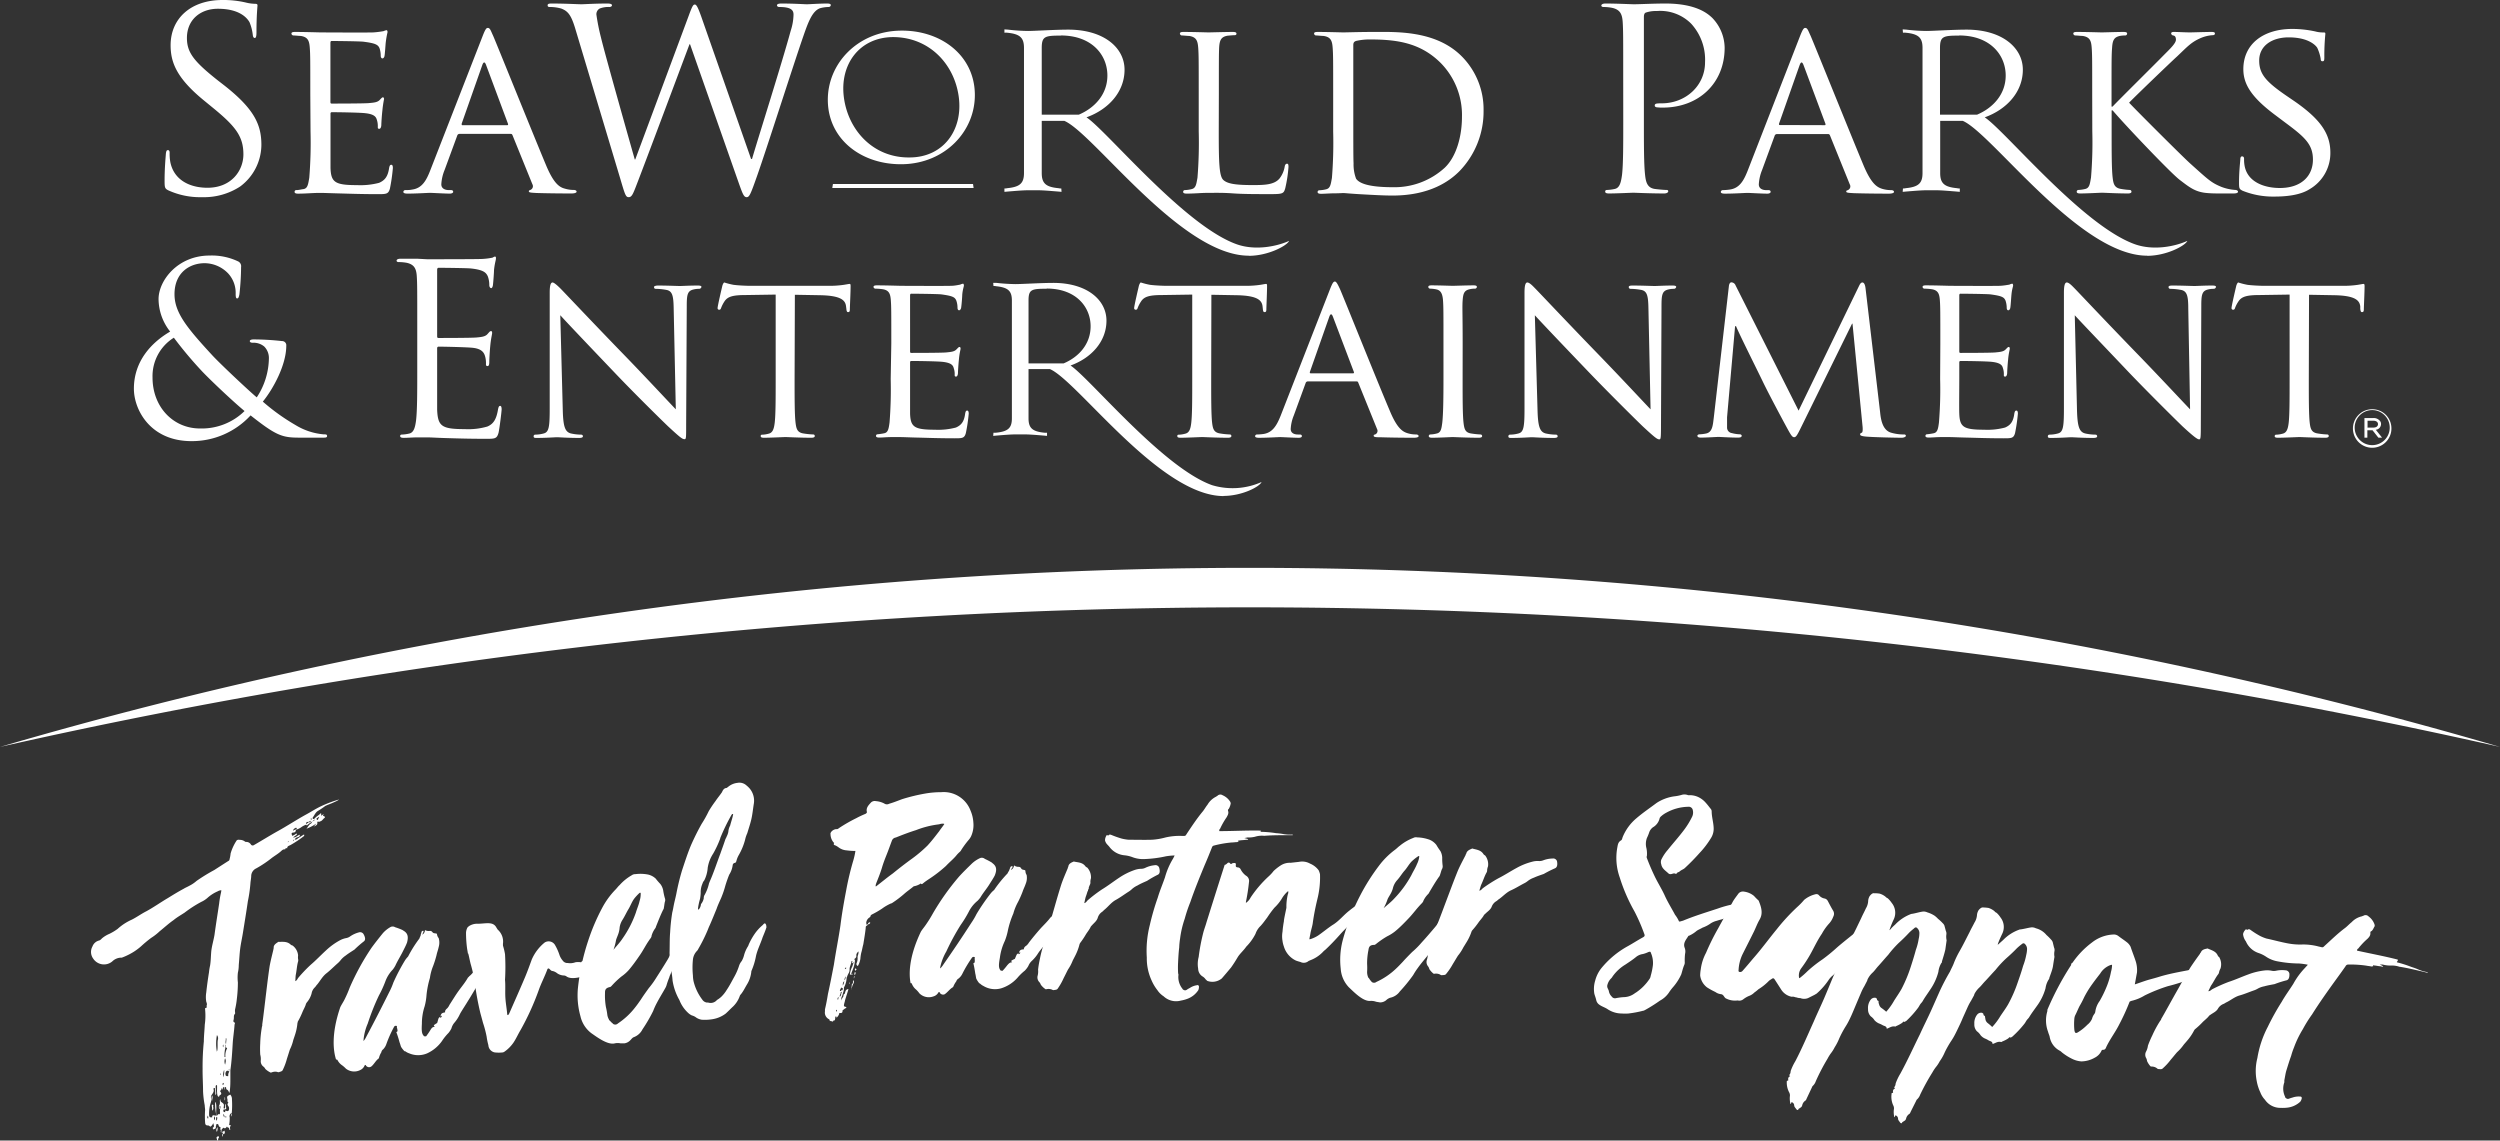 <svg xmlns="http://www.w3.org/2000/svg" viewBox="0 0 539.24 246.01"><rect x="0" y="0" width="539.24" height="246.01" fill="#333333" stroke="none"/><title>SWPE</title><g id="Layer_2" data-name="Layer 2"><g id="Layer_1-2" data-name="Layer 1"><path d="M52.38,201.31c-.17,1.05-.41,2.11-.56,3.23s-.2,2.37-.32,3.63a7,7,0,0,1-.19,1.63,9.28,9.28,0,0,0,0,2.11,29.54,29.54,0,0,1-.23,3.61,16.8,16.8,0,0,1-.37,2.18,1.83,1.83,0,0,0,0,.66c0,.14,0,.27,0,.29-.38.37-.21.77-.29,1.15,0,.22-.26.56.17.76.16,0,.06.28,0,.44-.08,1.39-.32,2.75-.4,4.15-.11,1.91-.23,3.83-.5,5.7,0,.59,0,1.16,0,1.81,0,.8,0,1.54-.09,2.35a3,3,0,0,1-.14.75c-.14-.33-.2-.6-.54-.75-.17-.11-.11-.19-.14-.33s0-.21-.19-.18-.13.1-.1.24,0,.14.08.35c-.28-.23-.11-.49-.28-.59-.38,0-.07.37-.27.49-.16,0,0-.29-.15-.33-.11.17-.12.46-.32.58s-.05.15,0,.22c.22.32.28.6-.13.76-.13.1-.09.31-.23.34s-.28-.23-.32-.44a7,7,0,0,1-.05-1.22c0-.21,0-.37,0-.57s0-.3-.13-.27-.18.19-.17.26c0,.5.09,1.07.12,1.57-.05.09,0,.14-.15.33-.11-.49,0-.87-.13-1.28,0-.07.09-.24-.14-.26a.19.19,0,0,0-.17.25c.18.47-.12.83-.34,1.17a.92.92,0,0,0-.2.77,1.62,1.62,0,0,1,0,.81,8,8,0,0,0-.4,2.93c.08.34.17.4.47.4s.16,0,.2-.11c-.08-.35.36-.38.45-.32.42.19.36-.08.38-.31A10.53,10.53,0,0,1,46.4,238c0-.14,0-.21.09-.31.37,1,0,2,.21,3,.22,0,.27-.5.6-.35.08.05.13-.1.17-.26a2.38,2.38,0,0,1,0-.79l.07,0v-.07c0-.14,0-.29,0-.5s0-.14-.1-.12a.15.15,0,0,0-.11.17,2.58,2.58,0,0,0,.25.45v.07l-.07,0a.65.65,0,0,1-.2-.9,1.47,1.47,0,0,0,.1-.9,1.47,1.47,0,0,1,.07-.38c.1.13.06.28.08.35s.1.12.11.19c.63.45.71.5.57,1.19,0,.14,0,.22.06.27s.21,0,.25-.2-.12-.55.12-.82c.06.27,0,.5.1.78s-.05.44-.36.44-.25.2-.21.41.18.1.26.16.15,0,.13-.1-.1-.13,0-.21a.27.27,0,0,0,.15,0c.42.2.62.08.67-.37,0-.21,0-.36-.12-.55s-.41-.5,0-.8c-.26-.16-.24-.38-.21-.61-.17-.76-.17-.76.58-1.14a1.39,1.39,0,0,1,.37,1A20.2,20.2,0,0,1,50,240c-.06.09-.06.09-.13.11a.62.62,0,0,1-.06.74,6.92,6.92,0,0,1,.06-.74.81.81,0,0,0-.32.94,8.43,8.43,0,0,1-.08,1.32c-.08.31-.08.31.37.36a.77.77,0,0,0-.2.77c.09.05,0,.21-.11.17s-.17-.11-.12-.19c.15-.33-.42-.2-.39-.43l-.09-.05a.75.75,0,0,1-.43.39c-.08,0-.21-.25-.39-.06s-.27.13-.29.35a1.63,1.63,0,0,0-.08.67c-.27-.23,0-.5-.14-.62s0-.59-.07-.64c-.3,0-.36-.28-.39-.42s-.2-.25-.34-.22a.23.23,0,0,0-.17.26c0,.15-.1.24-.07.38s-.06.38-.28.42-.09.24-.19.12-.29-.3-.17-.4c.4-.23.18-.55.07-1a1.51,1.51,0,0,1-.57.78c-.16,0-.28-.23-.51-.25-.51,0-.63-.15-.67-.65a20.11,20.11,0,0,1,0-2.69c0-.3-.07-.64-.08-1a21,21,0,0,1-.36-3c0-1.6-.12-3.25-.1-4.85a54.4,54.4,0,0,1,.27-5.95c0-1.17.15-2.43.2-3.61a13.67,13.67,0,0,0,.09-3.07,2.15,2.15,0,0,1,0-.52c.54,0,.23-.34.33-.58s0-.5-.1-.78a6.07,6.07,0,0,1,0-2c.15-1.41.36-2.91.59-4.34a10.61,10.61,0,0,1,.23-1.43c.17-1,.17-2.07.26-3.1.13-1.19.5-2.36.7-3.57.3-2.24.67-4.5,1-6.74a20.5,20.5,0,0,1,.38-2.26,5.74,5.74,0,0,0,.1-.6,1.66,1.66,0,0,0-.8.24,8,8,0,0,0-2.2,1.41,5.44,5.44,0,0,1-1.37.88,26.06,26.06,0,0,0-3.56,2.3c-.82.54-1.65,1-2.38,1.61-1.08.75-2,1.61-3,2.41a11.76,11.76,0,0,1-1.85,1.44,27.46,27.46,0,0,0-2.16,1.8A12.79,12.79,0,0,1,29,205.2a13.83,13.83,0,0,1-2.72,1.36l-.15,0a2.81,2.81,0,0,0-1.91.81,2.78,2.78,0,0,1-4.13-.62,2.43,2.43,0,0,1-.15-2.6,2.06,2.06,0,0,1,1.49-1.3,1.5,1.5,0,0,0,.53-.42,6.24,6.24,0,0,1,1.63-1,11.35,11.35,0,0,0,1.78-1.07,11.56,11.56,0,0,1,3.07-2c1.06-.53,2.06-1.27,3.12-1.8,1.6-.87,3.08-1.93,4.68-2.87,1.1-.68,2.21-1.36,3.4-2,.34-.22.78-.39,1.2-.63a7.34,7.34,0,0,0,1.57-1.06,39.62,39.62,0,0,1,3.81-2.34c1-.64,2-1.29,3-1.93a.46.46,0,0,0,.3-.42,6.72,6.72,0,0,0,.22-1.21,10.25,10.25,0,0,1,1.19-2.64c.17-.32.39-.37.8-.31a1.76,1.76,0,0,1,1.09.36c.09.05.18.11.26.09a1.15,1.15,0,0,1,1.06.59.47.47,0,0,0,.65.08c1.75-1,3.43-2.06,5.27-3.08s3.86-2.34,5.85-3.44c1.07-.57,2-1.19,3.13-1.75a26,26,0,0,1,4.11-1.56,4,4,0,0,1-1,.55c-.65.33-1.32.53-2,.86a16.6,16.6,0,0,1-1.47,1c-.64.34-.84,1-1.21,1.46a.31.31,0,0,0,.06.35c.17,0,.23-.05.37-.14.31-.42.89-.68,1.28-1.11.27.16,0,.29.09.49.24,0,.34-.28.58-.26-.26.27-.26.27.17.48.1.12.05.28,0,.29-.36.21-.5.67-1,.77-.08,0-.13.17-.31.06s-.3.06-.27.19c.1.56-.43.66-.78.88a5.86,5.86,0,0,0,.58-.69,8.94,8.94,0,0,1-2.14,1.13c.32-.35.53-.9,1-1.14a.41.41,0,0,0,.16-.39,1.47,1.47,0,0,0,.7-.42c-.3,0-.41.29-.7.42-.34.28-.69.49-1,.77-.06.08-.15,0-.26-.1h.08c0-.15,0-.29.25-.34s.2-.18.25-.33c-.59.18-.67.2-.5.67H66a3.92,3.92,0,0,0-1.06.57,3.51,3.51,0,0,1-1.08.5l0-.07c.14-.1.2-.19.1-.31a.23.23,0,0,0-.3.06.63.63,0,0,0-.44.59c.19-.25.43-.23.64-.34l0,.07c-.11.24,0,.58-.59.62s-.31.42-.25.7a2.37,2.37,0,0,0,.85-.46c.07,0,.15,0,.16,0s0,.14,0,.21l-.82.6c.64.09.92-.47,1.45-.57.07.35-.22.47-.44.52a.91.91,0,0,0-.68.56l-.22,0c-.07.08-.14.09-.11.23.07,0,.15,0,.13-.1s.14-.1.2-.18l0,.07,0-.07a.76.76,0,0,0,.73-.28c.42-.23.76-.51,1.19-.74.06-.08.14-.1.15,0s0,.14,0,.23a23.22,23.22,0,0,1-3,2c-.22.11-.67.2-.66.63,0,.16-.25-.09-.32,0s0,.29-.26.27-.51.17-.71.36c-.59.55-1.37,1-2,1.47a24.35,24.35,0,0,1-3.38,2.27,1.87,1.87,0,0,0-1.09,1.53c0,.59-.15,1.19-.18,1.78a30,30,0,0,1-.55,3.8C53.13,196.73,52.75,199,52.38,201.31Zm-7.5,40a.83.83,0,0,0-.09-.71C44.84,240.78,44.53,241.07,44.88,241.28Zm2.28,3.85a.19.19,0,0,1,0,.3c-.18.18,0,.45-.32.58,0-.21-.09-.42-.14-.63a.32.32,0,0,1,.24-.27C47,245.1,47.06,245,47.16,245.13Zm-.24-2a1.73,1.73,0,0,1-.15,1C46.61,243.66,46.6,243.66,46.92,243.08Zm-1.07-4.85c.21,0,.17.1.13.26s.23.67-.23,1a3.86,3.86,0,0,0-.06-.93C45.66,238.41,45.7,238.26,45.85,238.23Zm.34,2.54a1,1,0,0,0,.09.78A.72.72,0,0,0,46.19,240.77Zm-.44-3.32a1.57,1.57,0,0,1,0-1.24C46,236.68,45.74,237.09,45.75,237.45Zm.91,3.43c0,.23-.19.48.1.78C46.92,241,46.92,241,46.66,240.88ZM48,245.24a1.23,1.23,0,0,1-.08-.71C48.21,244.83,48,245,48,245.24Zm.35-1.46c.15.33.28.59-.1.9-.12-.2-.36-.29-.27-.53S48.43,244.13,48.35,243.78Zm-.11-3.54c-.17.26,0,.43.1.78C48.55,240.61,48.22,240.47,48.24,240.24Zm.48.48a.24.24,0,0,0,0,.36C48.85,241,48.82,240.84,48.72,240.72Zm-.28-4c.06-.09.09,0,.09,0a1.81,1.81,0,0,1,0,.57l-.15,0C48.53,237.13,48.41,236.93,48.44,236.71Zm-.91-5.18c0,.07-.11.17,0,.22s0,.07.09.06A.21.21,0,0,0,47.53,231.53Zm.6,2.05a.3.3,0,0,0-.05.45c.13-.1.24-.28.14-.4A.07.07,0,0,0,48.13,233.58Zm-1.34-10.32a9.71,9.71,0,0,0,0,3.64c0-.08,0-.22.08-.3.14-.76,0-1.54.11-2.28A1.11,1.11,0,0,0,46.79,223.26Zm1.37,9.08a3.66,3.66,0,0,0,.19-1.57A2.76,2.76,0,0,0,48.16,232.34Zm1.32-1.23c-.25-.1-.44-.27-.63-.09a.9.9,0,0,0-.19.84c0,.23.36.29.58.24a1.36,1.36,0,0,1,.24-1c-.12-.2,0-.44,0-.57C49.24,230.72,49.36,230.91,49.48,231.11Zm-.93-2.86a2,2,0,0,0,0,1.39C48.75,228.79,48.75,228.79,48.55,228.25Zm.29-4.27a.24.24,0,0,0-.16,0c.09.42-.2.84.12,1.28a.47.47,0,0,0-.21.41.89.89,0,0,1,0,.43,5.72,5.72,0,0,0-.16,1.71c-.06.08,0,.22.19.18a3.22,3.22,0,0,1,.3-1.74c.06-.09.1-.24,0-.23-.42-.19-.18-.47-.17-.76S48.84,224.34,48.84,224Zm-.7,1.31a.6.6,0,0,0,0,.59A.81.81,0,0,0,48.14,225.29Zm14.11-43.72c.07,0,0-.13,0-.13s-.14.09-.2.18A.16.16,0,0,0,62.25,181.57ZM67,177.18c0-.07,0-.14-.1-.12s-.14.09-.2.18,0,.15.1.12S67,177.27,67,177.18Zm.11-.67c-.27.2.06.28.14.33C67.2,176.79,67.25,176.64,67.15,176.51Zm1.24.34c.17,0,.23,0,.28-.19s.19-.26.22-.48a3.85,3.85,0,0,0-.49.31c-.13.1-.12.17,0,.29Z" style="fill:#fff"/><path d="M78.46,203.07a23.14,23.14,0,0,0-2,1.75c-.61.4-1.3.82-1.9,1.29a4.9,4.9,0,0,0-1.16,1.09,5,5,0,0,1-.51.53c-.85.74-1.62,1.54-2.48,2.21s-1.35,1.64-2,2.42c-.19.18-.3.42-.49.6a2.37,2.37,0,0,0-.72,1.37,5,5,0,0,1-1,1.87,1.28,1.28,0,0,0-.27.56c-.19.54-.47,1-.68,1.51a16.86,16.86,0,0,1-1,2.07c-.06.08,0,.15-.09.31a11.3,11.3,0,0,1-.58,2.72c-.09.31-.24.7-.33,1a8.94,8.94,0,0,1-.72,2c-.23.7-.41,1.31-.64,2a12.89,12.89,0,0,1-.87,2.36c-.14.39-.52.39-.86.54a.79.79,0,0,1-.39-.07,2,2,0,0,0-1.11.09c-.07,0-.2.11-.29.06a4.5,4.5,0,0,1-1.14-.78,1.43,1.43,0,0,0-.4-.5,1.44,1.44,0,0,1-.58-1.33,3.93,3.93,0,0,0-.12-1.28,21.2,21.2,0,0,1,0-2.4,23.88,23.88,0,0,1,.34-3.4c0-.23.15-.4.09-.68.22-1.49.52-4.09.94-7.59.2-1.63.4-3.27.66-5,.22-1.2.52-2.35.81-3.57,0-.14.09-.3.06-.44,0-.59.51-.9,1-1.22,0,0,.06-.08.07,0,.86,0,1.82-.15,2.58.57a.84.84,0,0,0,.42.21,3,3,0,0,1,1.2,2.15,2.62,2.62,0,0,0,0,.79,1.05,1.05,0,0,1,0,.5c-.27.93-.3,1.95-.5,2.86-.07.44-.06.88-.11,1.39.36-.14.45-.45.63-.7a30.59,30.59,0,0,1,2.72-2.85c1.11-.94,2.19-2.09,3.3-3.1a14.28,14.28,0,0,1,3-2.17,4.63,4.63,0,0,1,1.29-.46,2.12,2.12,0,0,0,.92-.39,6,6,0,0,1,1.83-.84.87.87,0,0,1,1,.31C78.84,202.21,78.87,202.78,78.46,203.07Z" style="fill:#fff"/><path d="M107.29,204.29c-.24.4.29.38.41.65a16.92,16.92,0,0,1-1.34,2.08,10.9,10.9,0,0,0-1.4,2.09c-.66,1-1.17,2.06-1.75,3.09-.79,1.2-1.48,2.47-2.25,3.67-.53.88-1.07,1.69-1.6,2.57-.06.08-.11.24-.17.32A7.8,7.8,0,0,1,98,220.61a3.08,3.08,0,0,0-.62,1.19,4.85,4.85,0,0,1-.64,1,11.27,11.27,0,0,0-1.41,1.75,8,8,0,0,1-3.19,2.65,4.93,4.93,0,0,1-3.88,0,2.91,2.91,0,0,1-.82-.43c-.07,0-.09-.06-.16,0a4.8,4.8,0,0,1-.76-.95c-.14-.33-.2-.68-.34-1a20.66,20.66,0,0,0-.69-2.18c.13-.1.19-.18.26-.2a2.9,2.9,0,0,0-.15-.83c0-.14.1-.31-.13-.34a.42.42,0,0,0-.48.23,26.07,26.07,0,0,0-1.65,3.69,3,3,0,0,1-.69,1.14,1,1,0,0,0-.4.65,4.16,4.16,0,0,0-.52,1.25l-.06.08c-.66.49-1,1.28-1.61,1.75a.83.83,0,0,1-1.08-.16c-.12-.27-.27-.24-.37,0a1.81,1.81,0,0,1-.88.89,2.9,2.9,0,0,1-3.11-.28,6.3,6.3,0,0,0-.8-.71,3,3,0,0,1-1-1.1c-.11-.2-.19-.18-.33-.15-.55-1.71-1.13-5.36.91-11.31.27-.56.62-1.06.9-1.62A25.48,25.48,0,0,0,75.44,213a53.29,53.29,0,0,1,4.72-8.6c.79-1.08,1.6-2.09,2.41-3.1A6.4,6.4,0,0,1,84.16,200a1,1,0,0,1,1.07,0,13,13,0,0,1,1.56.59l.26.17c.93.55,1.07,1.32.75,2.53-.26.7-.61,1.33-.94,2-.5,1-1.1,1.93-1.59,3a6,6,0,0,1-.53.82,7.32,7.32,0,0,0-1.6,2.52,23.43,23.43,0,0,1-1.4,3.07,49.64,49.64,0,0,0-2.42,6.08,11.46,11.46,0,0,0-.91,3.56l0,.21a3.85,3.85,0,0,0,.58-.9c1.72-3.21,3.38-6.47,5-9.72a14.92,14.92,0,0,0,.86-2,42.58,42.58,0,0,1,2.55-4.85,6.17,6.17,0,0,1,.62-.76,26.49,26.49,0,0,1,2.44-3.88,3.69,3.69,0,0,1,.27-.62c0-.23.14-.53.18-.76s.32-.34.41-.28,0,.29-.08.44-.05.16-.16.39a1.16,1.16,0,0,0,.58-1,1.74,1.74,0,0,0,.88.21c.37-.07.53,0,.72.23s.34.23.58.27.38,0,.42.21a1.54,1.54,0,0,0,.36.81,3.37,3.37,0,0,1,0,1.94c-.12.6-.34,1.13-.46,1.73a21.64,21.64,0,0,1-.74,2.36,10.75,10.75,0,0,0-.69,2.57,19.86,19.86,0,0,0-.73,3.65,12.53,12.53,0,0,1-.4,2.45A12,12,0,0,0,91,220.8c-.07,1.31-.08,2.11.38,2.6.09.06,0,.07,0,.07a.88.88,0,0,0,.54.05c.3-.41.6-.82.89-1.3s.47-.73,1-.75c-.42-.29-.15-.41,0-.5a3,3,0,0,1,.47-.3c.11-.24.18-.68.34-1.07.06-.08.19-.17.25-.26a.32.32,0,0,1,.11.2c.21-.11.34-.2.3-.48-.14.09-.2.18-.27.19.12-.6.24-.76,1-.89-.06-.35.12-.59.45-.87a2.37,2.37,0,0,0,.48-.73c.65-1,1.3-2.09,2-3.06s1.43-1.82,2-2.85a.9.9,0,0,0,.26-.26,5.33,5.33,0,0,0,1.32-1.58,1.18,1.18,0,0,1,1.1-.68c-.15-.48.18-.75.43-1.07a10.31,10.31,0,0,1,1.15-1.34c.12-.16.31-.41.53-.44a1.74,1.74,0,0,0,.75-1,.85.85,0,0,1,.31-.41,1.22,1.22,0,0,0,.61-.46c.18-.31.57-.23,1-.08,0,.23-.08.45-.11.74C107.89,204.27,107.6,204.31,107.29,204.29Z" style="fill:#fff"/><path d="M130.85,206.6a.25.25,0,0,1,0,.15,11.57,11.57,0,0,1-2.79,3.1,2.58,2.58,0,0,1-1.14.45c-1.22.31-3.57,1.14-4.73.31a1,1,0,0,0-.63-.2,2.78,2.78,0,0,1-1.34-.45,2.52,2.52,0,0,0-1-.51c-.29,0-.48-.22-.66-.41s-.4-.22-.51.08c-.59,1.6-1.35,3-1.87,4.51a56.21,56.21,0,0,1-3.91,8.57c-.53.87-.91,1.79-1.51,2.68a7.76,7.76,0,0,1-2,2c-.08,0-.14.1-.28.12a7.58,7.58,0,0,1-1.78,0,1.69,1.69,0,0,1-1.36-1.57,13.45,13.45,0,0,1-.37-1.81,23,23,0,0,0-.79-3c-.18-.69-.37-1.38-.56-2.07a61.92,61.92,0,0,1-1.16-6.21,29.94,29.94,0,0,0-.93-4.38c-.2-.76-.33-1.53-.53-2.29h-.07c-.06-.35-.11-.7-.17-1a25.6,25.6,0,0,1-.24-3.34,2.56,2.56,0,0,1,.32-1.28c.07-.08.2-.17.26-.25a3.26,3.26,0,0,1,1.59-.55c1.91.06,3.62-.64,4.38.82.09.13.2.33.3.46a3.43,3.43,0,0,1,1.13,2.91,1.76,1.76,0,0,0,0,.57,13.7,13.7,0,0,1,.43,1.8,46.35,46.35,0,0,1,0,5.53c.12,1.27,0,2.6.08,3.87s.28,2.26.38,3.39c0,.14,0,.28.13.34s.26-.26.32-.34c1.15-2.62,2.32-5.24,3.42-7.85.55-1.31,1-2.59,1.45-3.81a9.69,9.69,0,0,1,2.77-3.64,1.59,1.59,0,0,1,2.27.6,11.26,11.26,0,0,1,.9,2,3.65,3.65,0,0,0,.7,1.26,1.25,1.25,0,0,0,1.13.56,3.18,3.18,0,0,0,1.63-.16,3.4,3.4,0,0,1,1.19,0c.08,0,.08,0,.07-.09a9,9,0,0,0,1.71-1.16,5.47,5.47,0,0,1,1.63-1.23c.71-.24,1.14.13,1.76.26.15.05,0,.21,0,.36s0,.37.2.41S131.05,206.36,130.85,206.6Z" style="fill:#fff"/><path d="M146,206a5.41,5.41,0,0,0-.35,1.47c-.09.44-.27.82-.37,1.19a10.2,10.2,0,0,1-.48,1c-.1.37-.35.76-.45,1.2a15.32,15.32,0,0,0-.6,1.72,3,3,0,0,1-.24.53c-.6,1.07-1.28,2.16-1.88,3.31a14.56,14.56,0,0,0-.75,1.66,33.16,33.16,0,0,1-2.3,3.95,3.42,3.42,0,0,1-1.84,1.67c-.35.12-.53.43-.79.68a2.15,2.15,0,0,1-1.24.66c-.3,0-.58,0-.88,0a2.94,2.94,0,0,0-1.18,0c-1.55.43-3.86-1.33-5.08-2.17a6.32,6.32,0,0,1-2.37-3.68,16.59,16.59,0,0,1-.55-6A48.3,48.3,0,0,1,126.84,203a44.11,44.11,0,0,1,3-7.08,17.26,17.26,0,0,1,2.88-4c.34-.33.59-.72.92-1a10.37,10.37,0,0,1,2.61-2.12,1.27,1.27,0,0,1,.81-.25,8.66,8.66,0,0,1,2.74.09,3.56,3.56,0,0,1,1.63.87,13.76,13.76,0,0,0,1,1.16,3.25,3.25,0,0,1,.61,1.35,14,14,0,0,0,.36,1.68,1.13,1.13,0,0,1,0,.86c-.1.44-.12.87-.22,1.32a.44.44,0,0,1-.11.29c-.61,1.22-1.06,2.42-1.58,3.7,0,.07-.05.15-.11.3a4.82,4.82,0,0,0-.84,1.68c0,.36-.37.69-.55,1-.7,1-1.23,2.09-1.93,3.11s-1.57,2.27-2.48,3.32a8.93,8.93,0,0,1-1.54,1.35,18.5,18.5,0,0,0-2.17,2.08c-.14.09-.13.16-.28.18-.86.19-1.12.51-1.09,1.3a14.14,14.14,0,0,0,.2,3.05,13.75,13.75,0,0,1,.3,1.68,2.84,2.84,0,0,0,.36,1V220a4.9,4.9,0,0,1,.51.51c.08.06.16.12.17.19a.26.26,0,0,1,.16.05v.07a.81.81,0,0,0,1.09-.07,15.6,15.6,0,0,0,3.75-3.51c.45-.56.82-1.11,1.2-1.65.55-.86,1.12-1.65,1.69-2.44a18.69,18.69,0,0,0,1.64-2.28c.75-1.17,1.49-2.33,2.24-3.57a12.18,12.18,0,0,0,.85-1.6.92.92,0,0,1,.75-.52C145.91,205.11,146.17,205.44,146,206Zm-13.67-1.14c.64-.8,1.37-1.54,1.93-2.4a22.9,22.9,0,0,0,2.89-5.6c.26-.89.62-1.65.81-2.53a4.89,4.89,0,0,0,.23-1.75c-.07,0-.23,0-.22,0a10.37,10.37,0,0,0-1.2,1.29c-.51.71-.79,1.54-1.22,2.24s-.79,1.53-1.29,2.31a4.1,4.1,0,0,0-.61,1.66,5.28,5.28,0,0,1-.22,1.17c-.16.52-.4,1-.55,1.51A11.77,11.77,0,0,1,132.34,204.82Z" style="fill:#fff"/><path d="M150,219.36a2.88,2.88,0,0,0-.78-.34,3.16,3.16,0,0,1-.8-.55,7.33,7.33,0,0,1-1.88-2.77,12.22,12.22,0,0,1-1.47-4.19,18,18,0,0,0-.42-2.81c-.12-1.06-.18-2.12-.23-3.12.05-1.51,0-3,.13-4.52a39.2,39.2,0,0,1,.46-4.27c.16-.59.24-1.18.38-1.84s.36-1.47.5-2.2a50.1,50.1,0,0,1,1.22-5c.62-1.86,1.23-3.79,2-5.59.67-1.5,1.41-3,2.24-4.47a24.36,24.36,0,0,0,1.53-2.74,24.54,24.54,0,0,1,1.45-2.16c.46-.69,1-1.32,1.41-1.94.18-.44.44-.83.9-.88.15,0,.29-.17.43-.26a3.76,3.76,0,0,1,2-.85,2.23,2.23,0,0,1,1.9.52,6.06,6.06,0,0,1,.68.64,4.08,4.08,0,0,1,.95,3.33c-.19,1.16-.3,2.39-.57,3.49s-.56,1.91-.84,2.87a6.77,6.77,0,0,0-.47,1.4,13.48,13.48,0,0,1-1.39,3.36,5,5,0,0,0-.48,1.19c-.06.22-.11.44-.41.47a.55.55,0,0,0-.4.47,5,5,0,0,1-.76,2.08c-.3.75-.59,1.57-.81,2.3a21,21,0,0,1-.91,2.68c-.36.82-.73,1.58-1,2.39-.47,1.13-.94,2.32-1.48,3.53-.18.37-.35.82-.47,1.12a35.83,35.83,0,0,1-2,4,1.39,1.39,0,0,1-.26.39,3.16,3.16,0,0,0-.89,1.89,17,17,0,0,0,0,3.42,6.67,6.67,0,0,0,.14,1.27,10.7,10.7,0,0,0,1.87,3.93,1.42,1.42,0,0,0,1.11.66c.06-.08.14,0,.21,0a1.76,1.76,0,0,0,1.86-.57,5.18,5.18,0,0,0,1-.76,7.35,7.35,0,0,0,1.1-1.41c.63-.93,1.12-1.91,1.67-2.9a12.54,12.54,0,0,0,1-2.32,3.05,3.05,0,0,1,.56-1,5.12,5.12,0,0,0,.53-1.34,7.07,7.07,0,0,1,.84-1.87c.06-.15.13-.23.12-.3a14,14,0,0,1,1.25-2.27,9.59,9.59,0,0,1,1.81-2c.2-.24.4-.47.57-.28s.19.41.22.77c-.22.73-.52,1.41-.82,2.15-.45,1.4-1.14,2.69-1.44,4.07a14.61,14.61,0,0,1-1,3.25v.07a6.52,6.52,0,0,1-1,2.89c-.32.54-.62,1.14-.94,1.6-.19.31-.39.47-.52.7a5.85,5.85,0,0,1-1.5,2.38c-.54.49-1,1-1.6,1.53a6.43,6.43,0,0,1-2.66,1.16,10,10,0,0,1-2.48.14A2.93,2.93,0,0,1,150,219.36Zm5.37-38.55a22.26,22.26,0,0,1-1.54,3.31,7.7,7.7,0,0,0-1.18,3.06,7.2,7.2,0,0,1-.75,2.73,1.71,1.71,0,0,0-.38.69,4.47,4.47,0,0,0-.38,2,9.44,9.44,0,0,1-.15,1.3,14.34,14.34,0,0,0-.4,1.76c0,.21-.11.37.07.57a1.87,1.87,0,0,0,.49-.92c.06-.15,0-.29.11-.37a2.81,2.81,0,0,0,.54-1.2A1.22,1.22,0,0,1,152,193a9.12,9.12,0,0,0,.93-2.46l.18-.45c.84-1.88,1.52-4,2.28-6,.35-1,.7-1.93,1.05-3,.12-.3.25-.46.31-.68a3.53,3.53,0,0,0,.35-1,3.28,3.28,0,0,1,.39-1.33c.21-.88.52-1.62.65-2.49-.23-.05-.29.1-.36.18A42.31,42.31,0,0,0,155.34,180.81Z" style="fill:#fff"/><path d="M187,199.64a.39.39,0,0,0-.26.45c-.13,1.22-.33,2.38-.53,3.6-.17.59-.26,1.24-.44,1.82a8.5,8.5,0,0,0-.19,1.3,4.5,4.5,0,0,1-.41,1.31c0,.08-.13.16-.2.24a.51.51,0,0,1-.2-.63,2.32,2.32,0,0,0,.2-1.23c0-.42.3-.81.18-1.29-.27.3-.47.53-.44.89a.66.66,0,0,1-.31.66c-.14.09-.14.16,0,.36v.14a6.16,6.16,0,0,1-.38,1.67c-.12.37-.3.74-.42,1.1-.07.08-.06.15-.13.23a.17.17,0,0,1-.16-.13,5.48,5.48,0,0,1,.46-1.54c.2-.3.16-.72.43-1-.22-.05-.21.16-.35.17s0-.29,0-.43-.22,0-.21.09c0,.36-.17.59-.22.87a2.38,2.38,0,0,0-.17.66,1.81,1.81,0,0,1-.14.87,3.82,3.82,0,0,0-.44,1c-.07,0-.07.08-.06.15a4.57,4.57,0,0,1-.56,2c0,.07-.06.15,0,.22a3.39,3.39,0,0,1-.22,1,5.14,5.14,0,0,1-.35,1,1,1,0,0,0,.13.63c-.1-.34.1-.57.29-.88.06-.14,0-.43.18-.51s.19-.3.25-.52.24-.59.68-.56c-.22.81-.52,1.62-.74,2.42-.05.36-.17.58-.22.94s0,.36.34.47c.07,0,.14,0,.15.06s0,.22-.13.23-.34.24-.48.32-.21.16-.2.23c0,.36-.1.51-.54.48-.16-.06-.21.16-.2.23a1.82,1.82,0,0,1-.52.76c-.15-.06,0-.28-.17-.27-.21.16-.11.37-.17.58s0,.29-.26.31-.12.37-.27.24-.52,0-.69-.3c0-.07,0-.21-.09-.2a1.6,1.6,0,0,1-.88-1.7c0-.14,0-.29,0-.43.26-1.09.46-2.18.65-3.34.47-2.1.87-4.21,1.28-6.31.42-2.82,1-5.65,1.41-8.46.31-2.52.76-5.05,1.23-7.52a61.54,61.54,0,0,1,1.56-6.54,15.47,15.47,0,0,0,.44-2,14.3,14.3,0,0,1-1.9-.13,3.18,3.18,0,0,1-1.72-.64,4.2,4.2,0,0,0-.71-.43c-.24-.06-.47-.18-.27-.48,0-.07,0-.14-.09-.13a2.82,2.82,0,0,1-.68-1.8c-.11-.35.44-1,1.19-1.1a.66.66,0,0,0,.59-.19,32.8,32.8,0,0,1,3.77-2.17,19.3,19.3,0,0,1,2-.94c.22-.16.36-.24.27-.52-.14-.78.35-1.31.84-1.85a1.15,1.15,0,0,1,1.12-.37,4.76,4.76,0,0,1,1.79.5,1,1,0,0,0,1.07.07c1-.29,1.85-.64,2.82-1a39.47,39.47,0,0,1,4.94-1.2,20.07,20.07,0,0,1,3.49-.3,6.17,6.17,0,0,1,6.32,4,7.6,7.6,0,0,1,.6,2.53,5.84,5.84,0,0,1-.5,3,3.6,3.6,0,0,1-.56.82,21,21,0,0,0-1.53,2.08,1.53,1.53,0,0,1-.42.52,6.17,6.17,0,0,0-.71.76c-.7.82-1.49,1.44-2.19,2.2a28.55,28.55,0,0,1-3.14,2.48c-.57.39-1.22.79-1.78,1.26-.15.08-.21.3-.45.1-.08-.07-.15-.06-.14,0a3.78,3.78,0,0,1-1.24.51.56.56,0,0,0-.36.17c-.57.47-1.14.86-1.7,1.33a22.84,22.84,0,0,1-2.9,2.21h-.08a10,10,0,0,0-2,1.15,20.44,20.44,0,0,1-2.14,1.24.69.69,0,0,0-.34.31c0,.21-.13.3-.27.38a1.54,1.54,0,0,0-.66,1.12.57.57,0,0,1,0,.36c.15.06.29-.09.37,0S187.05,199.56,187,199.64Zm-6.51,18.15a.31.31,0,0,0-.11.44C180.5,218.07,180.63,217.92,180.47,217.79Zm.26-2.09c.05-.22.1-.44.16-.66C180.62,215.28,180.62,215.28,180.73,215.7Zm.58-.91c.12-.22.1-.5.23-.73a.22.22,0,0,0-.09-.13.14.14,0,0,0-.13.15c0,.28-.24.59-.22.87C181.25,214.94,181.31,214.86,181.31,214.79Zm.21-1.8a1.21,1.21,0,0,0-.38.75c.31.11.28-.17.35-.25a.32.32,0,0,1,.09.21c.13-.22.26-.38.24-.59-.14,0-.14.08-.2.16C181.6,213.13,181.67,213.05,181.52,213Zm1-2.5a1.14,1.14,0,0,0-.35,1.1c-.42.25-.39.6-.42,1a2,2,0,0,0,.34-1.1C182.4,211.28,182.36,210.78,182.48,210.49Zm0-1.64c0-.07,0-.14-.09-.14s-.14.09-.2.23,0,.07.15.06C182.35,209,182.49,208.92,182.49,208.85Zm.58,3.37c0-.14.05-.29.19-.3C183.28,212.13,183.28,212.13,183.07,212.22Zm.47,1.24a8.53,8.53,0,0,0,.14-1l0-.14a.61.61,0,0,0,.24-.66c0-.07,0-.21.14-.15s.08.06.08.13-.05.22,0,.36C183.82,212.44,183.86,212.94,183.54,213.46Zm0-3.2c.07-.08.06-.15.13-.23s.14,0,.16.13S183.56,210.25,183.49,210.26Zm.65.73c-.16-.2,0-.28,0-.36s.08,0,.15,0C184.35,210.83,184.2,210.84,184.14,211Zm.26-1.31a.59.59,0,0,1-.17.66C184.28,210.05,184.27,209.84,184.4,209.68Zm.08-.79c.08.07.16.13.16.2s-.13.16-.19.3C184.28,209.19,184.42,209,184.48,208.89Zm2.82-9.84c.07-.08.14-.16.22-.09s.07,0,.08.06,0,.07-.06.15-.21.16-.36.24C187.25,199.26,187.23,199.12,187.3,199.05Zm16.17-21.38a2.31,2.31,0,0,0-1,.13,20,20,0,0,0-5,1.26c-1.48.46-2.88,1-4.35,1.59a1.05,1.05,0,0,0-.85.7c-.38,1-.69,1.91-1.07,2.86s-.76,1.91-1.06,2.93-.8,2.27-1.24,3.37c-.05.22-.19.44-.09.72.07-.08.14-.08.21-.16,1.13-.87,2.26-1.81,3.47-2.68,1.35-1.1,2.77-2.2,4.2-3.23a29.4,29.4,0,0,0,3.27-2.78c.92-1,1.68-2,2.52-3.09.34-.52.76-1,1.11-1.56C203.55,177.66,203.55,177.66,203.47,177.67Z" style="fill:#fff"/><path d="M233.69,192.15c-.28.37.24.42.32.7a17.24,17.24,0,0,1-1.56,1.91,9.93,9.93,0,0,0-1.63,1.91c-.78,1-1.41,1.9-2.11,2.85-.92,1.11-1.75,2.28-2.66,3.38-.63.81-1.26,1.55-1.89,2.36-.07.08-.14.22-.21.3a7.84,7.84,0,0,1-1.39,1.7,3,3,0,0,0-.75,1.1,5,5,0,0,1-.76,1,11.44,11.44,0,0,0-1.61,1.57,7.84,7.84,0,0,1-3.47,2.24,4.84,4.84,0,0,1-3.83-.49,3,3,0,0,1-.76-.53c-.07,0-.08-.07-.15-.06a4.87,4.87,0,0,1-.65-1c-.09-.35-.11-.71-.21-1.06-.12-.77-.24-1.55-.42-2.25.14-.07.21-.15.28-.16a3.47,3.47,0,0,0,0-.85c0-.14.13-.29-.09-.35a.44.44,0,0,0-.51.18,27.17,27.17,0,0,0-2.07,3.47,3,3,0,0,1-.81,1,1,1,0,0,0-.48.6,4.91,4.91,0,0,0-.66,1.18l-.06.08c-.71.4-1.18,1.14-1.81,1.54a.83.83,0,0,1-1-.29c-.09-.28-.24-.27-.37-.05a1.74,1.74,0,0,1-1,.78,2.88,2.88,0,0,1-3.05-.64,5.8,5.8,0,0,0-.71-.81,3,3,0,0,1-.9-1.21c-.08-.21-.16-.2-.3-.19-.35-1.76-.48-5.45,2.23-11.12.33-.53.75-1,1.08-1.5a26.3,26.3,0,0,0,1.48-2.38,53,53,0,0,1,5.68-8c.91-1,1.83-1.89,2.75-2.79a6.73,6.73,0,0,1,1.74-1.17,1,1,0,0,1,1.06.16,13.87,13.87,0,0,1,1.47.77l.23.2c.86.66.9,1.44.44,2.6-.33.66-.75,1.25-1.16,1.92-.62,1-1.32,1.78-1.93,2.81a5.91,5.91,0,0,1-.63.74,7.26,7.26,0,0,0-1.87,2.32,23.87,23.87,0,0,1-1.76,2.88,51.34,51.34,0,0,0-3.11,5.74,11.45,11.45,0,0,0-1.32,3.44v.21a3.63,3.63,0,0,0,.68-.83c2.09-3,4.11-6,6.08-9.06a14.55,14.55,0,0,0,1.08-1.84,43.11,43.11,0,0,1,3.1-4.51,4.94,4.94,0,0,1,.7-.68,26.09,26.09,0,0,1,2.88-3.56,3.85,3.85,0,0,1,.34-.59c.07-.22.2-.51.27-.73s.36-.3.43-.23c.24.13-.06.29-.12.43s-.07.15-.21.37a1.18,1.18,0,0,0,.7-1,1.62,1.62,0,0,0,.84.31c.37,0,.53.05.69.32s.31.27.54.33.38.06.39.27a1.6,1.6,0,0,0,.26.84,3.35,3.35,0,0,1-.21,1.93c-.19.58-.47,1.09-.66,1.67a20.8,20.8,0,0,1-1,2.25,11.26,11.26,0,0,0-1,2.47,19.35,19.35,0,0,0-1.15,3.54,12.76,12.76,0,0,1-.69,2.38,11.92,11.92,0,0,0-1.06,3.61c-.22,1.29-.33,2.08.07,2.63.08.06,0,.07,0,.07a.87.87,0,0,0,.52.11,13.84,13.84,0,0,0,1-1.19c.28-.3.55-.67,1.07-.62-.38-.34-.1-.42.05-.5a2.94,2.94,0,0,1,.5-.24c.14-.22.26-.66.46-1,.07-.08.22-.15.29-.23a.39.39,0,0,1,.08.21c.22-.08.36-.16.35-.44-.15.07-.22.15-.29.15.19-.57.33-.72,1.07-.76,0-.35.19-.58.55-.81a2.53,2.53,0,0,0,.55-.66c.77-1,1.54-1.93,2.31-2.81s1.63-1.64,2.33-2.59a1,1,0,0,0,.28-.23c.5-.45,1.16-.76,1.5-1.41a1.18,1.18,0,0,1,1.17-.55c-.1-.49.27-.72.55-1a10.81,10.81,0,0,1,1.29-1.19c.15-.15.36-.37.58-.38a1.72,1.72,0,0,0,.86-.88.86.86,0,0,1,.36-.37,1.23,1.23,0,0,0,.66-.38c.21-.29.59-.16,1,0a6.32,6.32,0,0,0-.2.71C234.29,192.2,234,192.21,233.69,192.15Z" style="fill:#fff"/><path d="M247.41,190c-.67.3-1.4.6-2.07,1a4.68,4.68,0,0,0-1.31.89,4.31,4.31,0,0,1-.59.44c-.95.6-1.82,1.26-2.77,1.78s-1.59,1.4-2.39,2.07c-.21.15-.35.36-.57.51a2.31,2.31,0,0,0-.92,1.24c-.2.72-.85,1.17-1.28,1.68a1.26,1.26,0,0,0-.35.51c-.28.51-.63.94-.91,1.38a17.74,17.74,0,0,1-1.26,1.89,1.31,1.31,0,0,0-.14.29,11.44,11.44,0,0,1-1,2.6c-.14.29-.34.65-.48.94a9.34,9.34,0,0,1-1,1.89c-.34.65-.61,1.23-.95,1.88a13.48,13.48,0,0,1-1.23,2.19c-.2.36-.57.31-.93.39a.8.8,0,0,1-.37-.12,2,2,0,0,0-1.1-.1c-.07,0-.22.08-.29,0a4.09,4.09,0,0,1-1-.95,1.61,1.61,0,0,0-.32-.56,1.45,1.45,0,0,1-.36-1.4,3.77,3.77,0,0,0,.09-1.29,21.5,21.5,0,0,1,.4-2.36,24,24,0,0,1,.88-3.31,1.65,1.65,0,0,0,.2-.65c.45-1.44,1.15-4,2.12-7.34.45-1.58.91-3.16,1.44-4.82.4-1.15.88-2.24,1.36-3.39,0-.15.14-.29.13-.44.13-.57.64-.8,1.16-1,.07-.08.07,0,.07,0,.83.19,1.81.15,2.44,1a.72.72,0,0,0,.38.27,3.11,3.11,0,0,1,.83,2.32,2.66,2.66,0,0,0-.13.78,1.07,1.07,0,0,1-.05.5c-.42.87-.61,1.87-.95,2.73-.13.44-.19.86-.32,1.36.37-.08.51-.37.72-.59a31,31,0,0,1,3.12-2.38c1.24-.75,2.48-1.71,3.72-2.53a14.29,14.29,0,0,1,3.32-1.65,4.46,4.46,0,0,1,1.33-.25,2.14,2.14,0,0,0,1-.23,5.78,5.78,0,0,1,1.93-.54.86.86,0,0,1,1,.47c.24.78.18,1.35-.26,1.57A22.37,22.37,0,0,0,247.41,190Zm24.51-10.65a.07.07,0,0,0,.07.07,23.49,23.49,0,0,1,3.23.29,12.59,12.59,0,0,1,1.73.22,8.69,8.69,0,0,0,1.88.08v.14h-1.28c-1.65,0-3.23,0-4.81.13h-.07a5,5,0,0,0-2,.21,6.19,6.19,0,0,1-1.65.15c-.23.07-.38.07-.61.14a7.48,7.48,0,0,1,.83.22c-.15.21-.3.14-.45.14-.45.07-1,.07-1.42.15-.15,0-.38-.07-.23.21,0,.07-.15.07-.3.14-.37,0-.82.08-1.2.08a23,23,0,0,0-3.82.67c-.3.07-.37.29-.45.5-.51,1.28-1,2.5-1.53,3.71-1.09,2.64-2.17,5.28-3.1,8a31.17,31.17,0,0,0-1.2,3.57,21,21,0,0,0-1,4.28,15.6,15.6,0,0,0-.19,1.92c-.13,1.07-.19,2.13-.24,3.2a21.82,21.82,0,0,0,0,2.27c0,.14.07.28.08.42a4,4,0,0,0,.85,3c.08.21.3.28.51.35a.71.71,0,0,0,.37-.08,5.7,5.7,0,0,1,.72-.43,3.69,3.69,0,0,1,1.52-.59.32.32,0,0,1,.44.2,1.73,1.73,0,0,1-.13.86,4.79,4.79,0,0,1-2.38,1.88,7.6,7.6,0,0,1-1.37.37,3.92,3.92,0,0,1-3.73-.92,4.69,4.69,0,0,1-1.34-1.32,9.7,9.7,0,0,1-1.29-2.18,11.3,11.3,0,0,1-1-4.87,22.48,22.48,0,0,1,.65-7,52.91,52.91,0,0,1,1.72-5.93c.42-1.43,1.06-2.93,1.55-4.36a15.77,15.77,0,0,1,1.72-4,6.88,6.88,0,0,0,.36-.72,13.63,13.63,0,0,0-1.87.18,25.35,25.35,0,0,1-4.48.59,6.49,6.49,0,0,1-2.63-.36,6.73,6.73,0,0,0-1.88-.45,4.58,4.58,0,0,1-3.21-1.82c-.39-.49-.77-.69-.94-1.39a1.82,1.82,0,0,1,.34-1.08c0-.14.15-.08.23,0s.07.07.15,0c.29-.22.29-.22.67-.09a20.51,20.51,0,0,0,2.21.78,9.51,9.51,0,0,0,1.51.25c1.65,0,3.3.05,5,0a14.26,14.26,0,0,0,2.92-.49,13.39,13.39,0,0,1,3.37-.34c1.13,0,.83.13,1.42-.74,1-1.5,2-3,3.18-4.44.38-.43.67-1,1.12-1.57a4.32,4.32,0,0,1,1.88-1.73c.07-.07.15-.14.22-.14a.87.87,0,0,1,1.14-.15,3.58,3.58,0,0,1,1.6,1.34.89.89,0,0,1,.15.42,3.38,3.38,0,0,1-.44,1.21c-.15.07-.15.22-.15.36.23.56-.07,1-.29,1.42a16.63,16.63,0,0,0-1.42,2.49.42.42,0,0,0-.14.5c3,0,6-.18,8.95-.11C272.07,179.18,271.84,179.18,271.92,179.32Z" style="fill:#fff"/><path d="M295.44,194.06c-.15.28,0,.71-.39,1a2.66,2.66,0,0,0-.76.77c-.3.27-.53.55-.83.83a1.46,1.46,0,0,0-.53.92,1.53,1.53,0,0,1-.46.7,17.81,17.81,0,0,0-1.35,1.18c-.75.7-1.5,1.46-2.18,2.23-1,1.12-2,2.17-3.06,3.16a4.08,4.08,0,0,0-.6.55,7.38,7.38,0,0,1-2.73,1.75c-.07.07-.22.07-.3.14a1.58,1.58,0,0,1-1.76.2,9.62,9.62,0,0,1-.95-.29,4.89,4.89,0,0,1-2.62-3.07,5.5,5.5,0,0,1-.29-1.21,5.63,5.63,0,0,1,0-1.92,22.25,22.25,0,0,1,.3-2.27c0-.42.31-1.77.54-2.91v-.49a11.78,11.78,0,0,1,.31-2.42,1.1,1.1,0,0,0,.07-.71,6.08,6.08,0,0,0-1.41,1.7,9.69,9.69,0,0,1-1.57,1.91,23.77,23.77,0,0,0-1.56,2.13c-.44.57-.88,1.21-1.4,1.77a4.26,4.26,0,0,0-1.1,1.71,10.9,10.9,0,0,1-2,2.77c-.58.86-1.39,1.5-1.89,2.35s-.88,1.43-1.38,2.14c-.66.79-1.31,1.57-2,2.36a3.18,3.18,0,0,1-3.14.53l-.37-.35a2.13,2.13,0,0,0-.59-.57,2,2,0,0,1-1-1.69,5.94,5.94,0,0,1,.11-2.55,42,42,0,0,1,1-5.27c.21-.79.5-1.5.71-2.28,1.29-4.11,2.58-8.22,3.9-12.32.22,0,.45-.22.59-.36s.38-.22.6.07.38-.08.6-.08c.6-.07.67,0,.6.57,0,.28.23.35.45.35a.74.74,0,0,1,.6.42,3.93,3.93,0,0,0,1.13,1.35,1.32,1.32,0,0,1,.67,1.42,41.82,41.82,0,0,1-.66,4.26v.21a2.94,2.94,0,0,0,1-1.14,24.89,24.89,0,0,1,3.86-4.54,8.55,8.55,0,0,0,1.12-1.21,10.61,10.61,0,0,1,1.43-1.13,3.62,3.62,0,0,1,2.24-.63l1.8-.2a3.45,3.45,0,0,1,2.39.38,4.39,4.39,0,0,1,1.85,1.44,4.07,4.07,0,0,1,.29.85,19.23,19.23,0,0,1-.59,5.46c-.39,1.63-.7,3.19-.94,4.82-.08.85-.38,1.63-.54,2.48,0,.14-.15.71-.23,1.27a1.58,1.58,0,0,0,.51-.13,6.38,6.38,0,0,0,1.41-.7c1-.69,2-1.53,3.05-2.23,1.42-.83,2.4-2.16,3.68-3.14.83-.69,1.72-1.24,2.56-1.93a2.84,2.84,0,0,0,.45-.42c.53-.56.83-.55,1.34,0Z" style="fill:#fff"/><path d="M311.74,199.16a5.73,5.73,0,0,0-.57,1.4c-.16.42-.39.76-.55,1.11a8.76,8.76,0,0,1-.63.9c-.16.35-.46.7-.63,1.12a16.58,16.58,0,0,0-.86,1.6,3,3,0,0,1-.31.49c-.77,1-1.61,1.93-2.37,3a14.72,14.72,0,0,0-1,1.54,34.76,34.76,0,0,1-2.88,3.53,3.4,3.4,0,0,1-2.08,1.36,2.37,2.37,0,0,0-.89.55,2.1,2.1,0,0,1-1.32.46c-.29-.07-.58-.08-.87-.16a3.08,3.08,0,0,0-1.16-.17c-1.6.18-3.59-1.92-4.67-2.93a6.37,6.37,0,0,1-1.76-4,16.73,16.73,0,0,1,.39-6,48.28,48.28,0,0,1,3.73-9.66,44.45,44.45,0,0,1,4.09-6.51,17,17,0,0,1,3.46-3.47c.38-.27.69-.62,1.07-.89a10.27,10.27,0,0,1,2.91-1.69,1.16,1.16,0,0,1,.83-.12,8.62,8.62,0,0,1,2.69.51,3.59,3.59,0,0,1,1.46,1.12,13.34,13.34,0,0,0,.86,1.31,3.23,3.23,0,0,1,.4,1.43,12.25,12.25,0,0,0,.09,1.71,1.21,1.21,0,0,1-.19.85c-.16.42-.25.84-.41,1.26a.67.67,0,0,1-.16.28c-.79,1.11-1.43,2.22-2.14,3.41,0,.07-.08.13-.15.27a5,5,0,0,0-1.1,1.53c-.08.35-.46.63-.69.9-.85.9-1.54,1.87-2.39,2.77s-1.9,2-3,2.9a9,9,0,0,1-1.73,1.09,19.13,19.13,0,0,0-2.47,1.71c-.15.07-.15.14-.3.14-.88,0-1.18.33-1.27,1.11a14.23,14.23,0,0,0-.29,3,14,14,0,0,1,0,1.71,2.92,2.92,0,0,0,.19,1.07v.07a3.12,3.12,0,0,1,.43.58c.07.07.14.14.14.21a.24.24,0,0,1,.14.08v.07a.8.8,0,0,0,1.1.09,15.34,15.34,0,0,0,4.24-2.87c.52-.48,1-1,1.43-1.45.68-.76,1.36-1.45,2.05-2.14a17.76,17.76,0,0,0,2-2c.92-1,1.84-2.07,2.77-3.17a11.25,11.25,0,0,0,1.08-1.46,1,1,0,0,1,.83-.39C311.78,198.31,312,198.67,311.74,199.16Zm-13.3-3.26c.76-.69,1.59-1.31,2.28-2.07a23.1,23.1,0,0,0,3.72-5.08c.4-.84.87-1.54,1.2-2.38a4.88,4.88,0,0,0,.5-1.69c-.08,0-.22-.07-.23,0a10.5,10.5,0,0,0-1.38,1.09c-.62.62-1,1.39-1.55,2s-1,1.4-1.63,2.09a4,4,0,0,0-.86,1.54,4.78,4.78,0,0,1-.4,1.12c-.24.5-.55.91-.78,1.4A11,11,0,0,1,298.44,195.9Z" style="fill:#fff"/><path d="M335.4,187.29A24.28,24.28,0,0,0,333,188.5c-.69.25-1.45.49-2.14.81a4.73,4.73,0,0,0-1.39.77,3.91,3.91,0,0,1-.62.4c-1,.51-1.93,1.11-2.92,1.55s-1.7,1.27-2.55,1.87c-.23.13-.39.34-.61.47a2.32,2.32,0,0,0-1,1.16c-.25.7-.94,1.09-1.4,1.57a1.26,1.26,0,0,0-.4.48c-.31.48-.7.89-1,1.3a17.62,17.62,0,0,1-1.41,1.79,1.3,1.3,0,0,0-.16.28,11.08,11.08,0,0,1-1.21,2.5c-.16.28-.39.63-.55.9a9.62,9.62,0,0,1-1.18,1.8c-.39.63-.71,1.18-1.1,1.81a13.44,13.44,0,0,1-1.4,2.07c-.23.35-.59.26-1,.32a.79.79,0,0,1-.36-.15,1.91,1.91,0,0,0-1.09-.18c-.08,0-.22.06-.29,0a3.82,3.82,0,0,1-.92-1,1.48,1.48,0,0,0-.27-.58,1.47,1.47,0,0,1-.25-1.43,3.73,3.73,0,0,0,.19-1.27,19.65,19.65,0,0,1,.6-2.32,24.68,24.68,0,0,1,1.14-3.23c.08-.21.24-.35.25-.63.56-1.4,1.47-3.86,2.71-7.15.58-1.54,1.16-3.08,1.82-4.69.49-1.12,1.06-2.16,1.63-3.27,0-.15.16-.28.17-.42.17-.56.7-.76,1.24-1,0,0,.08-.06.07,0,.82.24,1.79.29,2.36,1.17a.72.72,0,0,0,.36.3,3.06,3.06,0,0,1,.64,2.37,3.1,3.1,0,0,0-.19.77,1.08,1.08,0,0,1-.09.5c-.49.83-.76,1.81-1.17,2.64-.17.42-.26.85-.43,1.34.38-.06.54-.34.77-.54a33.12,33.12,0,0,1,3.31-2.12c1.3-.65,2.61-1.51,3.92-2.22a14,14,0,0,1,3.45-1.38,4.2,4.2,0,0,1,1.36-.14,2.25,2.25,0,0,0,1-.16,6,6,0,0,1,2-.38.85.85,0,0,1,.94.55C336,186.54,335.86,187.1,335.4,187.29Z" style="fill:#fff"/><path d="M346.8,217.71c-.56-.4-1.28-.59-1.83-1a1.59,1.59,0,0,1-.67-1c-.11-.51-.3-.95-.41-1.38a6.15,6.15,0,0,1,.19-2.83,7.22,7.22,0,0,1,1.29-2.62,19.56,19.56,0,0,1,5.5-4.66c1.15-.62,2.32-1.39,3.56-2.07.31-.19.4-.33.21-.77a38.82,38.82,0,0,0-2.09-4.79,37.31,37.31,0,0,1-3.19-7.36,12.51,12.51,0,0,1-.51-6.44c.11-.56.15-1.13.78-1.51.24-.12.26-.41.36-.69a10.42,10.42,0,0,1,3-4.11c1.37-1.18,2.9-2.21,4.35-3.3a9.29,9.29,0,0,1,3.78-1.41,9.06,9.06,0,0,0,1.55-.3,2.07,2.07,0,0,1,1.45.05l.45,0a4.28,4.28,0,0,1,1.65.36,4.9,4.9,0,0,1,1.72,1.29c.35.38.69.84,1,1.23a.86.86,0,0,1,.26.59c0,1.22.39,2.39.43,3.61a3.76,3.76,0,0,1-.48,2,19.12,19.12,0,0,1-2.58,3.41,45.18,45.18,0,0,1-3.22,3.28c-.33.26-.71.37-1,.63s-.4.18-.56.3c0,.08-.08.14-.16.21a1.19,1.19,0,0,1-.23.05c-.5-.33-1,.41-1.57-.13s-1.35-1-1.5-1.91a1.53,1.53,0,0,1,0-1,9.4,9.4,0,0,1,1.38-2.1c1.18-1.47,2.43-2.86,3.54-4.34a17.14,17.14,0,0,0,1.77-2.91,2.09,2.09,0,0,0,.11-1.34.88.88,0,0,0-1-.73,10.11,10.11,0,0,0-4.67,1.25,5.63,5.63,0,0,0-1.13.77,1.4,1.4,0,0,0-.34.4,3,3,0,0,1-1.45,2,2.29,2.29,0,0,0-.85,1.21,10.19,10.19,0,0,1-.46,1.11,3.67,3.67,0,0,0-.1,2.2,5.69,5.69,0,0,1,.1,1.64.63.63,0,0,0,0,.5c.5,1.32,1.07,2.65,1.72,4s1.51,2.69,2.14,4.09,1.49,2.76,2.2,4.11a6.89,6.89,0,0,1,.79,1.27c.05.22.2.23.35.18l.61-.17c2.4-1,4.93-1.77,7.48-2.61a23.15,23.15,0,0,1,3.76-1c1.29-.23,2.46-.68,3.67-.78a1.34,1.34,0,0,1,1.43.72c.07.07,0,.21-.11.34a.88.88,0,0,1-.62.22,2.1,2.1,0,0,0-.93.27,1.63,1.63,0,0,1-.62.22,15.43,15.43,0,0,0-2.62.75,4.54,4.54,0,0,0-2.2,1.21,1.5,1.5,0,0,1-.47.24c-.47.17-1,.27-1.46.44a4.22,4.22,0,0,0-1.56.71,7.1,7.1,0,0,1-1.56.78c-.4.25-.86.42-1.25.68a6.62,6.62,0,0,1-1.66,1.06c-.07,0-.07,0-.15.06-.44.75-1.17,1.47-.81,2.5a2.21,2.21,0,0,1,.1,1.36,13.73,13.73,0,0,0-.07,1.7,1.35,1.35,0,0,1-.14.77c-.28.69-.41,1.32-.61,1.95a11.3,11.3,0,0,1-1.78,2.76,10.93,10.93,0,0,0-.91,1.21,5.41,5.41,0,0,1-1.9,1.69,33.08,33.08,0,0,1-3.17,2c-.15.06-.3.19-.45.18a23.65,23.65,0,0,1-3.19.6,9.09,9.09,0,0,1-1.38,0A5.56,5.56,0,0,1,346.8,217.71Zm9.35-12c-.11-.44-.18-.51-.64-.34a6.23,6.23,0,0,1-1.14.41,3,3,0,0,0-1.52.67c-.71.58-1.49,1.09-2.27,1.61a9.26,9.26,0,0,0-2.76,2.57,1.78,1.78,0,0,1-.24.34,3,3,0,0,0-.84,1.36,1.08,1.08,0,0,0,.08.93c.07.15.13.3.19.44a2.13,2.13,0,0,0,.64,1.26.83.83,0,0,0,.86.35,12.39,12.39,0,0,1,1.7-.23,4,4,0,0,0,2-.56c.23-.13.46-.32.69-.45a10.69,10.69,0,0,0,2.95-3,1.43,1.43,0,0,0,.19-.55,14.49,14.49,0,0,0,.49-2.39A5.46,5.46,0,0,0,356.15,205.67Z" style="fill:#fff"/><path d="M406.67,196.83a6.28,6.28,0,0,1-1.13,1.79,36.66,36.66,0,0,0-2.94,3.78c-.2.34-.67.56-.59,1.08.07.07-.1.27-.26.32-1,1.16-2.07,2.25-3.17,3.33a30.9,30.9,0,0,1-2.28,2.31,9.08,9.08,0,0,1-1.18,1.14,4.39,4.39,0,0,0-.59.65,15.13,15.13,0,0,1-2.65,3.05c-.16.13-.31.18-.48.3l-1.4.7a2.32,2.32,0,0,1-1.7,0h-.15a2.37,2.37,0,0,1-.64-.14c-.22,0-.43-.12-.65-.15s-.22,0-.37,0h-.07a3.46,3.46,0,0,1-2.26-1.6l-1.33-2.07c-.25-.38-.4-.4-.8-.08a2.3,2.3,0,0,0-.65.5,11.55,11.55,0,0,1-2.09,1.64,8.46,8.46,0,0,1-.88.7,3.08,3.08,0,0,1-1,.68,5.25,5.25,0,0,0-1.4.79,1.38,1.38,0,0,1-1.2.24,4.25,4.25,0,0,1-2.6-.47c-.35-.24-.44-.82-1-.88a2.5,2.5,0,0,1-1.21-.47,15.73,15.73,0,0,1-1.81-1,3.84,3.84,0,0,1-1.47-2.56,8.81,8.81,0,0,1,.13-1.35,10.27,10.27,0,0,1,1.13-3.53,49.64,49.64,0,0,1,2.64-5.32c1.08-2,2.16-3.86,3.16-5.76.36-.61.79-1.14,1.22-1.74a1.27,1.27,0,0,1,1.24-.38,4.18,4.18,0,0,1,2.09.92,12.32,12.32,0,0,0,1,1c0,.07.07.08.06.15.54,1.34.93,2.67.12,4-.46.81-.77,1.64-1.15,2.45-.84,1.7-1.67,3.33-2.51,5a8.83,8.83,0,0,0-.84,3.27c0,.22-.11.42.18.52a.67.67,0,0,0,.6-.15c.83-.92,1.59-1.84,2.43-2.83,1.76-2,3.32-4.16,5-6.2a42.75,42.75,0,0,1,4.49-4.87,14.51,14.51,0,0,0,1.44-1.49,6,6,0,0,1,2.47-1.22.7.7,0,0,1,.72.22,2.09,2.09,0,0,0,1.28.72,1,1,0,0,1,.62.5c.37.68.74,1.44,1.18,2.14a1.3,1.3,0,0,1,0,1.28,4.48,4.48,0,0,1-.84,1.41,11.07,11.07,0,0,0-1.6,2.24c-1,1.46-1.69,3-2.53,4.5a28.15,28.15,0,0,1-2,3.06,2.66,2.66,0,0,0-.42,1.81c0,.07.05.22.12.23a17.91,17.91,0,0,0,1.73-1.52,27.82,27.82,0,0,1,3.26-2.56,37.05,37.05,0,0,0,3.13-2.57c1.75-1.51,3.64-2.93,5.4-4.43a25.3,25.3,0,0,0,3.28-2.81,3.89,3.89,0,0,1,.92-.74.88.88,0,0,1,.63-.21C406.75,196.2,406.79,196.49,406.67,196.83Z" style="fill:#fff"/><path d="M408.75,199.46a9.11,9.11,0,0,1,3.38-2.28.26.26,0,0,1,.16-.05c.84-.11,1.71-.42,2.56-.52a2,2,0,0,1,.88.19,6,6,0,0,1,1.56.72,5.67,5.67,0,0,1,.74.67,9.51,9.51,0,0,1,1,.93,1.4,1.4,0,0,1,.38.55l.3,1.12a1.34,1.34,0,0,1,.11.8,3.42,3.42,0,0,0,.06,1.23l-.28,2c-.19.83-.47,1.72-.73,2.55,0,.14,0,.28-.12.34a4.76,4.76,0,0,0-.65,1.92,12.12,12.12,0,0,1-1.81,3.9c-.56.86-1.1,1.57-1.59,2.44a3.07,3.07,0,0,1-.36.45c-.27.32-.39.66-.65,1a21.48,21.48,0,0,1-2.53,2.81c-.15,0-.25.26-.46.16s-.24.11-.4.23a6.82,6.82,0,0,1-1.28.69c-.08.06-.16.12-.23.11-.72-.16-1.21.27-1.83.48,0-.57-.52-.57-.86-.76a4.8,4.8,0,0,0-.83-.39,2.94,2.94,0,0,1-.95-.69,2.86,2.86,0,0,0-.78-.82,2.07,2.07,0,0,1-.61-1.58,2.9,2.9,0,0,1,.55-2,1.09,1.09,0,0,1,1.09-.44.24.24,0,0,0,.14.09c.21.1.1.37.23.46s.29.11.26.32.09.44.14.66a1.34,1.34,0,0,0,.43.63,10.3,10.3,0,0,1,1.08.85,13.34,13.34,0,0,0,1.72-2.42c.55-.86,1.1-1.65,1.59-2.51a30.92,30.92,0,0,0,2-4.82c.38-1.17.77-2.41,1.08-3.59a12.26,12.26,0,0,0,.61-2.35,5.32,5.32,0,0,0,.15-1.12,1.46,1.46,0,0,0-.37-1.13c-.26-.32-.48-.35-.82,0a11.25,11.25,0,0,0-1,.87c-.71.77-1.48,1.52-2.24,2.21a22.91,22.91,0,0,0-2.28,2.57c-.7.77-1.4,1.61-2.1,2.38-.43.45-.79,1-1.22,1.42a4.79,4.79,0,0,0-1,1.24,1.66,1.66,0,0,0-.22.54c-.2.41-.39.74-.59,1.15a10.68,10.68,0,0,0-.78,1.55c-.32.74-.63,1.49-.95,2.24s-.73,1.77-1.13,2.65-.7,1.49-1.16,2.22a22.25,22.25,0,0,0-1.41,2.62,11.37,11.37,0,0,1-1,1.95,7.86,7.86,0,0,1-.64,1.06,9.06,9.06,0,0,0-.9,1.4,44.88,44.88,0,0,0-2.53,4.85,2.48,2.48,0,0,1-.63,1,.51.51,0,0,0-.17.26l-1.15,2.44c-.1.21-.12.35-.27.47a1.59,1.59,0,0,0-.7,1c-.12.41-.19.4-.73.77-.07,0-.08.06-.09.13-.18.27-.3.11-.44,0-.18-.3-.45-.48-.48-.84a.76.76,0,0,0-.5-.7c-.22.05-.1.28-.26.4l-.06-.07a5.08,5.08,0,0,1-.12-1.52,1.42,1.42,0,0,0-.18-1,4.56,4.56,0,0,1-.48-2.19c0-.15,0-.29.25-.26a.29.29,0,0,0,.09-.14.65.65,0,0,1,.23-.76c.15-.05.22,0,.08-.13s-.12-.23.05-.42a1.67,1.67,0,0,0,.14-.63,11.22,11.22,0,0,1,1-2.11c1.48-2.83,2.68-5.7,4-8.61.7-1.64,1.48-3.26,2.19-4.9.61-1.43,1.23-2.93,1.85-4.43a46.87,46.87,0,0,1,2.14-4.32c.22-.55.51-1.08.72-1.63a18.76,18.76,0,0,1,1.23-2.78c.77-1.41,1.39-2.77,2.08-4.19.32-.74.7-1.41,1-2.09a3.42,3.42,0,0,0,.51-1.65,2.1,2.1,0,0,1,.16-.7c.13-.41.73-1.05,1.1-.94a6.92,6.92,0,0,1,1.2.08,3.72,3.72,0,0,1,1.27.66,1.37,1.37,0,0,0,.49.35,5.64,5.64,0,0,1,.86,1,3.35,3.35,0,0,1,.46,3.49,19.46,19.46,0,0,0-.89,2.18c0,.07-.09.13,0,.21C408,200.15,408.32,199.83,408.75,199.46Z" style="fill:#fff"/><path d="M432.09,202.74a9.09,9.09,0,0,1,3.44-2.21.29.29,0,0,1,.16-.05c.85-.08,1.73-.37,2.57-.46a2.07,2.07,0,0,1,.88.21,4.36,4.36,0,0,1,2.27,1.44,10.93,10.93,0,0,1,1,1,1.42,1.42,0,0,1,.36.57l.27,1.12a1.34,1.34,0,0,1,.1.8,3.4,3.4,0,0,0,0,1.23c-.11.63-.21,1.26-.32,2s-.51,1.72-.79,2.54a.53.53,0,0,1-.13.34,4.75,4.75,0,0,0-.69,1.9,11.75,11.75,0,0,1-1.89,3.86c-.59.84-1.14,1.55-1.65,2.4a3,3,0,0,1-.37.44c-.28.32-.4.66-.68,1a22.2,22.2,0,0,1-2.59,2.75c-.15.05-.26.25-.46.14s-.24.11-.41.23a6.81,6.81,0,0,1-1.29.66c-.08.06-.16.12-.23.11-.72-.19-1.23.24-1.85.43,0-.57-.5-.58-.84-.77a4.55,4.55,0,0,0-.82-.42,2.69,2.69,0,0,1-.93-.71,3,3,0,0,0-.77-.83,2.07,2.07,0,0,1-.57-1.59,2.92,2.92,0,0,1,.59-2,1.1,1.1,0,0,1,1.1-.41.25.25,0,0,0,.13.09c.21.11.1.38.23.47s.28.11.25.32l.12.67a1.42,1.42,0,0,0,.43.64,10.29,10.29,0,0,1,1,.87,13.42,13.42,0,0,0,1.78-2.38c.57-.85,1.14-1.62,1.64-2.48a29.24,29.24,0,0,0,2.09-4.77c.41-1.16.83-2.39,1.16-3.56a13.21,13.21,0,0,0,.67-2.34,6,6,0,0,0,.17-1.12,1.49,1.49,0,0,0-.35-1.14c-.25-.32-.47-.36-.82-.05a12.37,12.37,0,0,0-1,.84c-.72.75-1.51,1.49-2.29,2.17a22,22,0,0,0-2.33,2.51c-.72.76-1.44,1.58-2.15,2.34-.44.43-.82.95-1.26,1.39a5.24,5.24,0,0,0-1,1.21,1.74,1.74,0,0,0-.23.55c-.21.4-.4.72-.61,1.12a11.22,11.22,0,0,0-.82,1.54l-1,2.22c-.35.88-.78,1.75-1.2,2.62s-.73,1.48-1.2,2.2a21.08,21.08,0,0,0-1.48,2.58,9.85,9.85,0,0,1-1.08,1.93,8,8,0,0,1-.66,1.05,8.9,8.9,0,0,0-.93,1.37,48.31,48.31,0,0,0-2.64,4.8,2.48,2.48,0,0,1-.65,1,.54.54,0,0,0-.18.26c-.4.81-.81,1.61-1.21,2.42-.1.2-.12.34-.28.46a1.6,1.6,0,0,0-.71,1c-.13.41-.2.4-.76.75-.07,0-.08.06-.09.14-.18.26-.3.1-.43,0-.18-.31-.44-.49-.46-.85a.76.76,0,0,0-.49-.71c-.22,0-.11.27-.27.39l-.06-.08a5.07,5.07,0,0,1-.09-1.52,1.39,1.39,0,0,0-.15-1A4.47,4.47,0,0,1,408,236c0-.15,0-.29.25-.26a.25.25,0,0,0,.09-.13.63.63,0,0,1,.25-.75c.15-.06.22,0,.09-.14s-.12-.23.05-.42a1.76,1.76,0,0,0,.16-.62,11.53,11.53,0,0,1,1-2.09c1.54-2.8,2.81-5.64,4.24-8.52.73-1.62,1.55-3.23,2.29-4.85.64-1.41,1.29-2.9,1.95-4.38a47,47,0,0,1,2.24-4.28c.23-.54.53-1.07.75-1.61a18.83,18.83,0,0,1,1.3-2.76c.8-1.39,1.44-2.73,2.17-4.13.34-.74.73-1.4,1.06-2.07a3.5,3.5,0,0,0,.54-1.64,2.13,2.13,0,0,1,.18-.7c.13-.41.75-1,1.11-.91a7.88,7.88,0,0,1,1.2.1,3.94,3.94,0,0,1,1.27.69,1.08,1.08,0,0,0,.47.36,5.25,5.25,0,0,1,.84,1,3.32,3.32,0,0,1,.38,3.5c-.32.67-.66,1.41-.93,2.16,0,.07-.09.13,0,.21Z" style="fill:#fff"/><path d="M476.16,209.35c-.25.1-.56.11-.81.21s-.4.14-.5.26a4.67,4.67,0,0,1-2.06,1.2,36.51,36.51,0,0,1-5.18,1.69,35.08,35.08,0,0,0-5,2,9.57,9.57,0,0,1-2.77,1.15,1.81,1.81,0,0,0-.49.2,46,46,0,0,1-2.22,4.87c-.82,1.66-2,3.18-2.82,4.91-.13.34-.25.6-.7.6a.32.32,0,0,0-.34.23,3.16,3.16,0,0,1-1.44,1.47,6,6,0,0,1-2.89.8,5.37,5.37,0,0,1-1.78-.45,11.78,11.78,0,0,1-2.41-1.49,2.07,2.07,0,0,0-.46-.36,4.18,4.18,0,0,1-2.18-3c-.08-.37-.25-.68-.34-1.06a7,7,0,0,1-.16-4.49l0-.28a62.18,62.18,0,0,1,5.13-9.66l0-.28a1.06,1.06,0,0,0,.35-.3,18.6,18.6,0,0,1,4.13-4.27,8,8,0,0,1,4.64-1.73,1.57,1.57,0,0,1,1.08.34c.6.46,1.22.86,1.82,1.33a2.73,2.73,0,0,1,.81,1c.35,1.07.77,2.08,1.11,3.15a6.33,6.33,0,0,1,.26,2.36c-.05.28-.09.49-.13.7-.11.62-.22,1.25-.34,1.88,1-.32,2-.71,3-1,.8-.22,1.6-.43,2.32-.66,2.66-.81,5.47-1.22,8.17-1.78a5.44,5.44,0,0,0,2-.41,2.47,2.47,0,0,1,.7-.08C476.77,209,476.56,209.22,476.16,209.35Zm-20.6-1.2c-.14-.1-.22,0-.31,0A4.32,4.32,0,0,0,453,210c-.78,1-1.55,2-2.27,3.07a22,22,0,0,0-1.17,2,19.49,19.49,0,0,1-1,1.92c-.34.67-.6,1.34-.94,2a2.16,2.16,0,0,0-.19.69,13.43,13.43,0,0,0,0,2.46c.1.73.31.84.9.44a10.46,10.46,0,0,0,1.91-1.55,3.33,3.33,0,0,0,1-1.28,2.9,2.9,0,0,1,.47-1,1.21,1.21,0,0,0,.23-.47,5,5,0,0,1,.94-2.36,23.7,23.7,0,0,0,1.52-3.12,16.31,16.31,0,0,0,.93-3.16A5.65,5.65,0,0,0,455.56,208.15Z" style="fill:#fff"/><path d="M490.61,212.27c-.71.14-1.51.27-2.24.48a4.5,4.5,0,0,0-1.49.56,4.28,4.28,0,0,1-.67.3c-1.06.36-2.07.81-3.12,1.1s-1.87,1-2.8,1.46c-.25.1-.44.28-.68.37a2.38,2.38,0,0,0-1.19,1c-.35.65-1.09.94-1.63,1.34a1.2,1.2,0,0,0-.45.42c-.39.43-.84.78-1.21,1.14a17.31,17.31,0,0,1-1.66,1.55c-.09.06-.1.13-.2.25a11.15,11.15,0,0,1-1.57,2.3c-.2.25-.49.56-.69.81a9.48,9.48,0,0,1-1.43,1.61c-.48.55-.87,1.06-1.36,1.62a12.72,12.72,0,0,1-1.69,1.84c-.28.31-.63.17-1,.17a.72.72,0,0,1-.33-.2,1.9,1.9,0,0,0-1.06-.34c-.07,0-.23,0-.29-.06a4.13,4.13,0,0,1-.75-1.15,1.45,1.45,0,0,0-.18-.61,1.45,1.45,0,0,1,0-1.45,3.66,3.66,0,0,0,.38-1.23,21.27,21.27,0,0,1,.94-2.21,22.92,22.92,0,0,1,1.61-3c.11-.2.28-.31.33-.59.78-1.3,2-3.59,3.75-6.66.8-1.44,1.61-2.88,2.5-4.37.66-1,1.37-2,2.1-3,0-.14.21-.25.23-.39.26-.52.81-.63,1.37-.74.09-.06.07,0,.07,0,.78.37,1.74.55,2.16,1.51a.8.8,0,0,0,.31.35,3.06,3.06,0,0,1,.29,2.44,3,3,0,0,0-.3.74,1.16,1.16,0,0,1-.17.47c-.6.75-1,1.68-1.55,2.45-.22.39-.38.79-.62,1.25.38,0,.58-.25.84-.42a32.75,32.75,0,0,1,3.59-1.6c1.39-.45,2.82-1.1,4.22-1.61a14.37,14.37,0,0,1,3.62-.86,4.82,4.82,0,0,1,1.37.07,2.25,2.25,0,0,0,1,0,6.14,6.14,0,0,1,2-.09.88.88,0,0,1,.85.69c.06.81-.13,1.35-.62,1.47A23.06,23.06,0,0,0,490.61,212.27ZM517,207.5a.07.07,0,0,0,.06.08,25.16,25.16,0,0,1,3.11,1,14.78,14.78,0,0,1,1.64.61,8.22,8.22,0,0,0,1.82.51l0,.13-1.25-.3c-1.62-.38-3.17-.75-4.75-1l-.07,0a5.17,5.17,0,0,0-2-.26,6.57,6.57,0,0,1-1.65-.23c-.24,0-.38,0-.62,0,.28.14.56.27.76.39-.19.18-.32.07-.47,0-.46,0-1-.15-1.43-.18-.15,0-.36-.16-.27.15,0,.07-.17,0-.33.08-.37-.09-.82-.12-1.19-.2a24,24,0,0,0-3.9-.23.64.64,0,0,0-.55.39c-.79,1.13-1.57,2.2-2.34,3.26-1.67,2.32-3.33,4.65-4.85,7.08a28.19,28.19,0,0,0-2,3.2,21.38,21.38,0,0,0-1.91,3.94,15.16,15.16,0,0,0-.62,1.83c-.37,1-.67,2-1,3.06-.22.68-.31,1.46-.47,2.22,0,.14,0,.29,0,.43a4,4,0,0,0,.16,3.09c0,.22.22.34.42.45a.7.7,0,0,0,.38,0,7.55,7.55,0,0,1,.8-.26,4,4,0,0,1,1.63-.22c.3,0,.34.14.38.3a1.78,1.78,0,0,1-.32.8,4.87,4.87,0,0,1-2.76,1.29,8.29,8.29,0,0,1-1.43.05,4,4,0,0,1-3.44-1.75,4.8,4.8,0,0,1-1-1.6,9.8,9.8,0,0,1-.77-2.41,11.27,11.27,0,0,1,.14-5,22.12,22.12,0,0,1,2.24-6.71,52.74,52.74,0,0,1,3-5.39c.73-1.3,1.7-2.61,2.51-3.89a15.87,15.87,0,0,1,2.6-3.52c.11-.19.38-.35.51-.61a16.43,16.43,0,0,0-1.87-.26,25.09,25.09,0,0,1-4.52-.44,6.5,6.5,0,0,1-2.49-.95,6.73,6.73,0,0,0-1.74-.87,4.54,4.54,0,0,1-2.72-2.51,3.08,3.08,0,0,1-.61-1.57,1.78,1.78,0,0,1,.58-1c0-.14.16,0,.22.05s.06.08.15,0c.34-.15.34-.15.68.06a18.63,18.63,0,0,0,2,1.27,8.76,8.76,0,0,0,1.42.58c1.63.34,3.22.81,4.87,1.09a13.87,13.87,0,0,0,3,.19,13.18,13.18,0,0,1,3.38.44c1.11.24.78.31,1.56-.39,1.35-1.23,2.63-2.48,4.13-3.6.46-.34.88-.82,1.45-1.28a4.27,4.27,0,0,1,2.23-1.25.48.48,0,0,1,.25-.09.87.87,0,0,1,1.15.12,3.58,3.58,0,0,1,1.26,1.66,1,1,0,0,1,.06.45c-.25.38-.34.8-.72,1.08-.16,0-.19.17-.22.31.09.61-.3,1-.61,1.32a15.61,15.61,0,0,0-2,2.11.42.42,0,0,0-.25.45c3,.66,5.94,1.2,8.8,1.94C517.22,207.4,517,207.34,517,207.5Z" style="fill:#fff"/><path d="M350.12,16.49c0-8.46,0-10-.11-11.72s-.54-2.71-2.34-3.09a9.91,9.91,0,0,0-1.84-.17c-.21,0-.43-.11-.43-.32s.27-.43.87-.43c2.43,0,5.7.16,6.12.16,1.2,0,4.34-.16,6.84-.16,6.78,0,9.22,2.28,10.09,3.09A9.44,9.44,0,0,1,372,10.3c0,7.7-5.64,12.91-13.35,12.91a8.62,8.62,0,0,1-1.13-.05c-.27,0-.6-.11-.6-.38,0-.44.33-.49,1.47-.49,5.26,0,9.38-3.85,9.38-8.84a11.48,11.48,0,0,0-3-8.35,9.42,9.42,0,0,0-7.43-2.72,6.62,6.62,0,0,0-2.33.33c-.33.11-.43.49-.43,1V26c0,5.2,0,9.49.26,11.76.17,1.58.5,2.77,2.12,3,.76.1,2,.21,2.44.21s.43.17.43.33-.27.43-.86.43c-3,0-6.4-.16-6.67-.16s-3.59.16-5.21.16c-.59,0-.86-.1-.86-.43,0-.16.1-.33.43-.33a8.87,8.87,0,0,0,1.62-.21c1.08-.22,1.36-1.41,1.58-3,.27-2.27.27-6.56.27-11.76Zm38.13-8.68c.6-1.52.82-1.79,1.14-1.79.49,0,.65.65,1.14,1.68.87,2,8.52,21,11.44,28,1.74,4.13,3,4.72,4.08,5.05a6.74,6.74,0,0,0,1.89.26c.28,0,.59.12.59.38s-.53.38-1.08.38-4.22,0-7.54-.1c-.92-.06-1.68-.06-1.68-.33s.11-.21.33-.33a.86.86,0,0,0,.43-1.24l-4.28-10.58c-.12-.22-.17-.27-.44-.27h-11a.51.51,0,0,0-.49.38l-2.71,7.38a9.52,9.52,0,0,0-.7,3.09c0,.92.81,1.24,1.62,1.24h.44c.38,0,.49.17.49.38s-.28.38-.72.38c-1.13,0-3.74-.16-4.28-.16s-2.87.16-4.83.16c-.59,0-.92-.1-.92-.38a.43.43,0,0,1,.44-.38,12.09,12.09,0,0,0,1.41-.11c2.17-.27,3.09-1.89,4-4.22ZM393.56,27c.22,0,.22-.1.17-.33L389,14c-.28-.7-.54-.7-.81,0l-4.45,12.64c-.05.23,0,.33.16.33Zm57.72-6.78c0-7.16,0-8.46-.11-9.93S450.8,8,449.22,7.75c-.38,0-1.2-.1-1.63-.1a.47.47,0,0,1-.39-.39c0-.27.22-.37.77-.37,2.17,0,5.1.1,5.37.1.43,0,3.3-.1,4.72-.1.54,0,.75.1.75.37a.4.4,0,0,1-.37.39,6.09,6.09,0,0,0-1.2.1c-1.25.28-1.57.93-1.67,2.55-.12,1.47-.12,2.77-.12,9.93V23h.22c.77-.87,9.27-9.28,11.07-11.13,1.35-1.35,2.6-2.54,2.6-3.3,0-.6-.22-.87-.6-.92a.51.51,0,0,1-.43-.44c0-.22.22-.32.54-.32,1,0,2.44.1,3.58.1.27,0,3.42-.1,4.61-.1.49,0,.71.1.71.32s-.12.38-.49.38a7.79,7.79,0,0,0-2.65.65c-2,.87-2.88,1.9-5,3.91-1.2,1.08-9.34,8.89-10.37,10,1.25,1.36,11.18,11.29,13.13,13.07,4,3.59,4.56,4.18,6.83,5.11a10.37,10.37,0,0,0,2.93.64c.32,0,.6.17.6.38s-.22.38-1,.38h-2.44c-1.36,0-2.23,0-3.31-.1-2.5-.22-3.75-1.25-5.81-2.82s-12.2-12.27-14.48-15h-.22v4.5c0,4.45,0,8.08.22,10,.16,1.37.38,2.23,1.84,2.45a15.38,15.38,0,0,0,1.85.21.37.37,0,0,1,.37.38c0,.22-.21.38-.75.38-2.34,0-5.21-.16-5.59-.16s-3.25.16-4.72.16c-.49,0-.75-.1-.75-.38a.37.37,0,0,1,.38-.38,7.56,7.56,0,0,0,1.46-.21c.92-.22,1-1.08,1.24-2.45a90.87,90.87,0,0,0,.28-10Zm32.38,20.89c-.65-.33-.71-.5-.71-1.74,0-2.28.22-4.13.27-4.88,0-.49.11-.76.38-.76s.44.16.44.54A7,7,0,0,0,484.2,36c.76,3.36,4.34,4.55,7.54,4.55,4.72,0,7.15-2.65,7.15-6.13,0-3.3-1.78-4.87-6-8l-2.17-1.63c-5.15-3.85-6.84-6.67-6.84-9.87,0-5.42,4.29-8.68,10.58-8.68a23.72,23.72,0,0,1,4.93.54,6.17,6.17,0,0,0,1.68.22c.39,0,.5,0,.5.32a48.49,48.49,0,0,0-.22,4.89c0,.71,0,1-.38,1s-.38-.21-.42-.6a9.3,9.3,0,0,0-.72-2.28c-.32-.54-1.9-2.27-6.18-2.27-3.48,0-6.35,1.73-6.35,5,0,2.93,1.46,4.6,6.19,7.81l1.35.92c5.8,4,7.81,7.16,7.81,11.12a9,9,0,0,1-4.44,7.87c-2,1.3-5,1.62-7.6,1.62A17.56,17.56,0,0,1,483.66,41.12ZM28.88,83.85c0-6,3.83-10,7.82-12.33a11.42,11.42,0,0,1-2.5-7c0-4,4.13-9.4,11-9.4a13.26,13.26,0,0,1,6.18,1.27A1.16,1.16,0,0,1,52,57.62a55.29,55.29,0,0,1-.36,5.88c-.15.77-.3.87-.5.87s-.31-.21-.31-1a6.18,6.18,0,0,0-1.58-4.35,7.1,7.1,0,0,0-5.12-2.25c-3.06,0-6.49,1.9-6.49,6.7,0,4,2.76,7.31,8.08,13.09,1.73,1.89,8,7.77,9.66,9.15A15.61,15.61,0,0,0,58,77.25a3.51,3.51,0,0,0-1-2.5,3.6,3.6,0,0,0-2.51-.82c-.3,0-.61-.1-.61-.36s.41-.36.81-.36a56.58,56.58,0,0,1,6.14.36.9.9,0,0,1,.92,1c0,4.14-2.81,9.3-5.06,12.06a44.81,44.81,0,0,0,7.06,5.06,13.93,13.93,0,0,0,6.08,2c.46,0,.72,0,.72.36s-.41.35-.87.35h-5c-3.77,0-5-.35-10.63-4.8A17.18,17.18,0,0,1,41.3,95.15C32.35,95.15,28.88,88.3,28.88,83.85Zm23.87,4.81C49.9,86.3,44.83,81.44,43.5,80a85.24,85.24,0,0,1-6-7.16,9.77,9.77,0,0,0-4.6,8.58c0,6.4,4.49,11,10.22,11A13.19,13.19,0,0,0,52.75,88.66ZM90,70.6c0-8,0-9.41-.1-11s-.51-2.56-2.2-2.92a10,10,0,0,0-1.74-.15c-.21,0-.42-.1-.42-.31s.26-.41.82-.41c1.18,0,2.56,0,3.69,0l2.09.11c.36,0,10.53,0,11.7-.06a14,14,0,0,0,2.21-.25c.26,0,.46-.26.71-.26s.21.21.21.46-.26,1-.41,2.4c0,.51-.16,2.77-.25,3.38-.06.25-.16.56-.36.56s-.41-.25-.41-.66a5.46,5.46,0,0,0-.31-1.85c-.36-.81-.87-1.43-3.63-1.73-.87-.1-6.44-.15-7-.15-.21,0-.31.15-.31.51V72.39c0,.35,0,.51.31.51.66,0,6.94,0,8.13-.1s1.94-.21,2.4-.72.56-.66.76-.66.26.1.26.41-.26,1.17-.41,2.86c-.1,1-.2,2.91-.2,3.27s0,1-.36,1-.36-.2-.36-.46a5.28,5.28,0,0,0-.2-1.68c-.21-.72-.67-1.59-2.66-1.8-1.38-.15-6.45-.25-7.31-.25a.32.32,0,0,0-.36.36v4.5c0,1.73,0,7.66,0,8.74.15,3.53.92,4.19,5.93,4.19a14.76,14.76,0,0,0,4.91-.56c1.33-.57,1.94-1.58,2.29-3.68.12-.57.21-.77.47-.77s.31.41.31.77-.42,3.88-.66,5c-.36,1.33-.78,1.33-2.77,1.33-3.83,0-6.64-.1-8.64-.16s-3.22-.15-4-.15c-.1,0-1,0-2,0s-2.2.1-3,.1c-.57,0-.82-.1-.82-.41,0-.15.1-.3.41-.3a7.32,7.32,0,0,0,1.53-.21c1-.2,1.29-1.33,1.49-2.81C90,88.55,90,84.51,90,79.6Zm31.39,17.89c.09,3.58.51,4.66,1.73,5a10.46,10.46,0,0,0,2.25.26.35.35,0,0,1,.36.36c0,.25-.3.35-.82.35-2.55,0-4.35-.15-4.75-.15s-2.31.15-4.35.15c-.46,0-.71,0-.71-.35a.34.34,0,0,1,.35-.36,7,7,0,0,0,1.85-.26c1.12-.3,1.27-1.48,1.27-5.42V63.13c0-1.73.26-2.2.62-2.2s1.27.87,1.73,1.33c.72.72,7.26,7.67,14.22,14.83,4.45,4.6,9.25,9.77,10.63,11.2l-.46-21.78c-.05-2.82-.3-3.79-1.69-4a13.55,13.55,0,0,0-2.19-.21c-.32,0-.36-.25-.36-.41s.36-.3.87-.3c2,0,4.19.1,4.71.1s2-.1,3.83-.1c.46,0,.82.05.82.3a.51.51,0,0,1-.52.41,4.69,4.69,0,0,0-1.07.11c-1.48.3-1.58,1.17-1.58,3.78L148,91.61c0,2.87,0,3.12-.35,3.12-.47,0-.93-.35-3.43-2.66-.46-.41-7-6.8-11.71-11.76-5.22-5.47-10.28-10.78-11.66-12.32Zm50-6.7c0,4.2,0,7.62.21,9.41.16,1.28.36,2.1,1.73,2.3a16,16,0,0,0,2.06.21.32.32,0,0,1,.35.36c0,.2-.21.35-.72.35-2.45,0-5.31-.15-5.57-.15s-3.32.15-4.65.15c-.51,0-.72-.1-.72-.35s.1-.31.36-.31a5.58,5.58,0,0,0,1.33-.21c.92-.2,1.17-1.07,1.33-2.35.21-1.79.21-5.21.21-9.41V63.54l-6.5.1c-2.81,0-3.89.36-4.55,1.38a7.06,7.06,0,0,0-.71,1.38c-.11.37-.26.41-.47.41a.33.33,0,0,1-.3-.35c0-.47.92-4.35,1-4.71s.3-.82.46-.82a15.51,15.51,0,0,0,2,.51c1.28.16,3,.21,3.53.21h17a21,21,0,0,0,3.21-.21c.67-.1,1.08-.2,1.29-.2s.2.26.2.51c0,1.34-.16,4.45-.16,5s-.2.57-.4.57-.31-.16-.36-.77l-.06-.46c-.14-1.33-1.11-2.3-5.41-2.41l-5.63-.1Zm20.86-7.66c0-6.75,0-8-.1-9.36s-.36-2.2-1.84-2.4a12.51,12.51,0,0,0-1.53-.11.45.45,0,0,1-.37-.35c0-.26.22-.36.72-.36,2,0,5,.1,5.22.1s9.71.05,10.74,0c.87,0,1.68-.21,2-.25a2.52,2.52,0,0,1,.62-.21c.14,0,.2.21.2.41s-.26.82-.36,2c0,.42-.15,2.35-.25,2.87-.06.2-.21.46-.42.46s-.35-.2-.35-.57a4.64,4.64,0,0,0-.26-1.53c-.31-.72-.76-1-3.21-1.33-.78-.1-6-.15-6.5-.15-.21,0-.26.15-.26.46V75.66c0,.31,0,.46.26.46.56,0,6.5,0,7.52-.1s1.73-.16,2.19-.62c.31-.3.51-.56.67-.56s.25.1.25.36-.25,1-.36,2.4c-.1.87-.2,2.51-.2,2.81s-.1.82-.41.82-.3-.15-.3-.4a3.77,3.77,0,0,0-.21-1.44c-.15-.61-.56-1.12-2.3-1.33-1.22-.15-6-.2-6.81-.2-.25,0-.3.15-.3.31v3.62c0,1.49,0,6.55,0,7.42.1,2.91.92,3.48,5.38,3.48a14.75,14.75,0,0,0,4.5-.47c1.17-.51,1.78-1.28,2-3,.1-.52.2-.66.45-.66s.32.35.32.66a35.48,35.48,0,0,1-.62,4.19c-.31,1.13-.77,1.13-2.51,1.13-3.37,0-6-.11-7.82-.15s-3.07-.11-3.73-.11c-.1,0-1,0-2,0s-1.89.1-2.6.1c-.47,0-.72-.1-.72-.35a.34.34,0,0,1,.36-.36,13.15,13.15,0,0,0,1.38-.21c.87-.15,1-1,1.18-2.3a90.71,90.71,0,0,0,.25-9.41Zm69,7.66c0,4.2,0,7.62.2,9.41.16,1.28.36,2.1,1.74,2.3a16,16,0,0,0,2.05.21.32.32,0,0,1,.36.36c0,.2-.21.35-.72.35-2.46,0-5.32-.15-5.58-.15s-3.32.15-4.65.15c-.51,0-.71-.1-.71-.35s.1-.31.36-.31a5.66,5.66,0,0,0,1.33-.21c.92-.2,1.17-1.07,1.32-2.35.21-1.79.21-5.21.21-9.41V63.54l-6.49.1c-2.82,0-3.89.36-4.55,1.38a7.33,7.33,0,0,0-.72,1.38c-.1.37-.26.41-.46.41a.33.33,0,0,1-.31-.35c0-.47.92-4.35,1-4.71s.3-.82.45-.82a15.37,15.37,0,0,0,2,.51c1.27.16,3,.21,3.52.21h17a21.06,21.06,0,0,0,3.22-.21c.66-.1,1.07-.2,1.28-.2s.2.26.2.51c0,1.34-.15,4.45-.15,5s-.2.57-.41.57-.31-.16-.36-.77l-.05-.46c-.15-1.33-1.12-2.3-5.42-2.41l-5.62-.1Zm25.61-19.37c.56-1.43.77-1.69,1.08-1.69s.61.61,1.07,1.58c.81,1.84,8,19.8,10.8,26.38,1.62,3.89,2.85,4.46,3.82,4.76a6.11,6.11,0,0,0,1.79.26c.26,0,.57.1.57.36s-.52.35-1,.35-4,0-7.1-.1c-.87,0-1.59,0-1.59-.31s.1-.2.31-.3a.83.83,0,0,0,.41-1.18l-4.05-10c-.09-.2-.14-.26-.4-.26H282.08a.49.49,0,0,0-.46.36l-2.56,7a8.88,8.88,0,0,0-.66,2.91c0,.87.77,1.18,1.53,1.18h.41c.35,0,.47.15.47.36s-.26.35-.67.35c-1.08,0-3.53-.15-4-.15s-2.72.15-4.55.15c-.56,0-.87-.1-.87-.35a.39.39,0,0,1,.41-.36,12.67,12.67,0,0,0,1.32-.1c2-.26,2.92-1.79,3.8-4Zm5,18.1c.21,0,.21-.11.16-.31L287.5,68.3c-.26-.67-.52-.67-.77,0l-4.19,11.91c-.05.2,0,.31.15.31Zm23.62,1.27c0,4.2,0,7.62.2,9.41.16,1.28.32,2.1,1.64,2.3a17,17,0,0,0,2,.21.35.35,0,0,1,.37.36c0,.2-.2.35-.72.35-2.5,0-5.42-.15-5.62-.15s-3.07.15-4.45.15c-.46,0-.72-.1-.72-.35a.34.34,0,0,1,.36-.36,6,6,0,0,0,1.38-.21c.87-.2,1-1,1.17-2.3.21-1.79.26-5.21.26-9.41V74.13c0-6.75,0-8-.1-9.36s-.46-2.15-1.43-2.35a7.38,7.38,0,0,0-1.38-.16.39.39,0,0,1-.36-.35c0-.26.2-.36.71-.36,1.49,0,4.3.1,4.56.1s3.12-.1,4.5-.1c.5,0,.71.1.71.36a.44.44,0,0,1-.36.35,4.78,4.78,0,0,0-1.13.11c-1.22.25-1.47.87-1.58,2.4s0,2.61,0,9.36Zm16.16,6.7c.1,3.58.51,4.66,1.74,5a10.32,10.32,0,0,0,2.24.26.35.35,0,0,1,.36.36c0,.25-.3.35-.81.35-2.56,0-4.35-.15-4.75-.15s-2.32.15-4.36.15c-.46,0-.71,0-.71-.35a.34.34,0,0,1,.35-.36,7,7,0,0,0,1.85-.26c1.12-.3,1.28-1.48,1.28-5.42V63.13c0-1.73.26-2.2.6-2.2.52,0,1.29.87,1.75,1.33.72.72,7.26,7.67,14.21,14.83,4.45,4.6,9.26,9.77,10.63,11.2l-.46-21.78c-.05-2.82-.3-3.79-1.68-4a13.75,13.75,0,0,0-2.2-.21.36.36,0,0,1-.36-.41c0-.25.36-.3.87-.3,2,0,4.19.1,4.71.1s2-.1,3.83-.1c.46,0,.82.05.82.3a.51.51,0,0,1-.52.41,4.61,4.61,0,0,0-1.06.11c-1.49.3-1.59,1.17-1.59,3.78l-.11,25.46c0,2.87-.05,3.12-.35,3.12-.46,0-.92-.35-3.43-2.66-.46-.41-6.95-6.8-11.71-11.76C337.5,74.84,332.44,69.53,331.06,68Zm73.88.31c.15,1.53.46,3.89,2.29,4.5a9.5,9.5,0,0,0,2.92.41c.2,0,.36.1.36.3s-.42.41-.92.41c-1,0-6-.1-7.68-.25-1.06-.1-1.27-.26-1.27-.46a.37.37,0,0,1,.31-.36c.25,0,.3-.72.2-1.53l-2.15-22h-.1L388.57,92c-.92,1.89-1.17,2.3-1.58,2.3s-.67-.41-1.54-2c-1.17-2.15-4.14-7.72-5.26-10.07-1.33-2.76-5-10.08-5.73-11.87h-.21L372.52,90c0,.66,0,1.48,0,2.19a1.2,1.2,0,0,0,1.06,1.23,7.22,7.22,0,0,0,1.75.26c.15,0,.35.15.35.3,0,.31-.3.41-.81.41-1.69,0-3.84-.15-4.19-.15s-2.57.15-3.79.15c-.46,0-.77-.1-.77-.41,0-.15.21-.3.47-.3a8.15,8.15,0,0,0,1.33-.16c1.48-.25,1.53-1.84,1.74-3.47l3.26-28.38c.06-.46.26-.77.51-.77a1,1,0,0,1,.93.67l13.59,27L401,61.65c.2-.41.4-.72.71-.72s.56.36.67,1.18Zm13-14.67c0-6.75,0-8-.1-9.36s-.36-2.2-1.84-2.4a12.54,12.54,0,0,0-1.54-.11.42.42,0,0,1-.35-.35c0-.26.2-.36.71-.36,2,0,5,.1,5.22.1s9.71.05,10.73,0,1.69-.21,2.05-.25a2.45,2.45,0,0,1,.61-.21c.16,0,.21.21.21.41s-.26.82-.36,2c-.05.42-.15,2.35-.26,2.87-.05.2-.2.46-.41.46s-.35-.2-.35-.57a4.92,4.92,0,0,0-.26-1.53c-.32-.72-.76-1-3.22-1.33-.77-.1-6-.15-6.49-.15-.21,0-.26.15-.26.46V75.66c0,.31,0,.46.26.46.56,0,6.49,0,7.51-.1s1.74-.16,2.2-.62c.31-.3.51-.56.67-.56s.25.1.25.36-.25,1-.36,2.4c-.1.87-.2,2.51-.2,2.81s-.1.82-.42.82-.3-.15-.3-.4a3.94,3.94,0,0,0-.2-1.44c-.15-.61-.56-1.12-2.3-1.33-1.23-.15-6-.2-6.8-.2-.26,0-.31.15-.31.31v3.62c0,1.49-.05,6.55,0,7.42.1,2.91.92,3.48,5.37,3.48a14.72,14.72,0,0,0,4.5-.47c1.18-.51,1.78-1.28,2-3,.1-.52.21-.66.46-.66s.31.35.31.66a37.34,37.34,0,0,1-.61,4.19c-.31,1.13-.77,1.13-2.51,1.13-3.38,0-6-.11-7.82-.15s-3.08-.11-3.73-.11c-.11,0-1,0-1.94,0s-1.9.1-2.62.1c-.45,0-.71-.1-.71-.35a.34.34,0,0,1,.36-.36,13.15,13.15,0,0,0,1.38-.21c.86-.15,1-1,1.17-2.3a87.23,87.23,0,0,0,.26-9.41ZM448,88.49c.1,3.58.51,4.66,1.74,5a10.4,10.4,0,0,0,2.25.26.35.35,0,0,1,.36.36c0,.25-.31.35-.83.35-2.55,0-4.34-.15-4.75-.15s-2.3.15-4.34.15c-.47,0-.72,0-.72-.35a.35.35,0,0,1,.36-.36,6.9,6.9,0,0,0,1.84-.26c1.12-.3,1.27-1.48,1.27-5.42V63.13c0-1.73.26-2.2.62-2.2.51,0,1.28.87,1.74,1.33.71.72,7.25,7.67,14.21,14.83,4.45,4.6,9.26,9.77,10.64,11.2L472,66.51c0-2.82-.31-3.79-1.69-4a13.74,13.74,0,0,0-2.19-.21.36.36,0,0,1-.37-.41c0-.25.37-.3.87-.3,2,0,4.2.1,4.71.1s2-.1,3.82-.1c.48,0,.83.05.83.3a.51.51,0,0,1-.51.41,4.76,4.76,0,0,0-1.08.11c-1.48.3-1.58,1.17-1.58,3.78l-.1,25.46c0,2.87-.05,3.12-.36,3.12s-.92-.35-3.43-2.66c-.46-.41-6.95-6.8-11.7-11.76C454,74.84,448.9,69.53,447.52,68Zm50-6.7c0,4.2,0,7.62.2,9.41.15,1.28.37,2.1,1.74,2.3a16,16,0,0,0,2,.21.32.32,0,0,1,.36.36c0,.2-.22.35-.72.35-2.46,0-5.32-.15-5.57-.15s-3.33.15-4.66.15c-.51,0-.71-.1-.71-.35a.31.31,0,0,1,.35-.31,5.66,5.66,0,0,0,1.34-.21c.92-.2,1.17-1.07,1.33-2.35.2-1.79.2-5.21.2-9.41V63.54l-6.49.1c-2.81,0-3.89.36-4.55,1.38a6.74,6.74,0,0,0-.72,1.38c-.1.37-.26.41-.46.41a.33.33,0,0,1-.31-.35c0-.47.92-4.35,1-4.71s.31-.82.46-.82a15.89,15.89,0,0,0,2,.51c1.28.16,3,.21,3.53.21h17a21.32,21.32,0,0,0,3.23-.21c.66-.1,1.07-.2,1.27-.2s.21.26.21.51c0,1.34-.16,4.45-.16,5s-.21.57-.41.57-.31-.16-.36-.77l0-.46c-.16-1.33-1.13-2.3-5.43-2.41l-5.62-.1ZM194.72,35.42c-8.75.18-16-5.24-16.16-13.62-.16-8,6.37-15,15.55-15.19,8.74-.19,16,5.23,16.16,13.62.16,8-6.37,15-15.55,15.19M192.62,8c-7.25.05-11.56,5.91-10.59,13.07s6.44,13,14.16,12.89c7.27,0,11.57-5.91,10.61-13.07S200.35,8,192.62,8m17.26,31.69H179.66l-.14.86H210ZM36.31,41.06c-.75-.38-.81-.6-.81-2.06,0-2.71.21-4.88.27-5.75.06-.6.16-.87.43-.87s.39.17.39.6a10.42,10.42,0,0,0,.15,2c.82,4,4.4,5.52,8,5.52,5.21,0,7.76-3.73,7.76-7.21,0-3.74-1.57-5.91-6.24-9.76l-2.44-2C38.1,16.81,36.8,13.45,36.8,9.76,36.8,4,41.14,0,48,0a21.29,21.29,0,0,1,5,.54A8.83,8.83,0,0,0,55,.82c.44,0,.54.1.54.37s-.22,2.06-.22,5.75c0,.87-.1,1.25-.37,1.25s-.39-.28-.43-.71a10,10,0,0,0-.71-2.71C53.45,4.17,52,1.89,47,1.89c-3.75,0-6.68,2.34-6.68,6.3,0,3.09,1.42,5,6.62,9.12l1.52,1.18c6.4,5.05,7.92,8.42,7.92,12.76a11.26,11.26,0,0,1-4.61,9,14.31,14.31,0,0,1-8.19,2.28A16.55,16.55,0,0,1,36.31,41.06ZM66.93,20.23c0-7.16,0-8.46-.11-9.93S66.44,8,64.87,7.75c-.38,0-1.19-.1-1.63-.1a.47.47,0,0,1-.38-.39c0-.27.22-.37.76-.37,2.18,0,5.27.1,5.54.1s10.3.06,11.39,0a20.12,20.12,0,0,0,2.17-.27,3.19,3.19,0,0,1,.64-.21c.17,0,.23.21.23.43a20.38,20.38,0,0,0-.38,2.17c-.06.44-.17,2.5-.28,3-.05.22-.21.49-.43.49s-.38-.22-.38-.6a5,5,0,0,0-.27-1.63C81.52,9.65,81,9.33,78.43,9c-.81-.11-6.35-.16-6.89-.16-.21,0-.27.16-.27.49V21.86c0,.32,0,.48.27.48.6,0,6.89,0,8-.1s1.84-.16,2.33-.65c.32-.33.54-.6.7-.6s.27.11.27.38a23.86,23.86,0,0,0-.37,2.55c-.11.92-.22,2.66-.22,3s-.11.86-.44.86-.32-.16-.32-.43a4.22,4.22,0,0,0-.21-1.52c-.18-.65-.6-1.2-2.45-1.41-1.3-.16-6.4-.22-7.22-.22a.28.28,0,0,0-.32.32v3.86c0,1.57,0,6.94,0,7.87.11,3.09,1,3.68,5.7,3.68a15.85,15.85,0,0,0,4.77-.49c1.25-.54,1.9-1.35,2.17-3.19.11-.55.22-.71.49-.71s.32.38.32.71a38,38,0,0,1-.64,4.44c-.33,1.19-.82,1.19-2.66,1.19-3.58,0-6.35-.11-8.31-.16s-3.25-.11-4-.11c-.11,0-1,0-2.06.06s-2,.1-2.77.1c-.49,0-.76-.1-.76-.38A.38.38,0,0,1,64,41c.43,0,1-.16,1.47-.21.91-.17,1-1.08,1.24-2.45a94.22,94.22,0,0,0,.27-10ZM104.09,7.81c.59-1.52.81-1.79,1.13-1.79.5,0,.65.65,1.14,1.68.87,2,8.52,21,11.45,28,1.73,4.12,3,4.72,4.07,5a6.54,6.54,0,0,0,1.9.27c.27,0,.59.12.59.38s-.54.38-1.08.38c-.7,0-4.23,0-7.54-.1-.92-.06-1.68-.06-1.68-.33s.11-.21.32-.33a.86.86,0,0,0,.44-1.24l-4.29-10.58c-.11-.22-.16-.27-.43-.27h-11a.5.5,0,0,0-.49.38L95.9,36.66a9.41,9.41,0,0,0-.71,3.1c0,.92.82,1.24,1.62,1.24h.44c.38,0,.5.17.5.38s-.29.38-.72.38c-1.13,0-3.74-.16-4.28-.16s-2.88.16-4.83.16c-.59,0-.92-.1-.92-.38a.42.42,0,0,1,.43-.38c.33,0,1,0,1.41-.1,2.17-.28,3.1-1.9,4-4.24ZM109.4,27c.22,0,.22-.1.16-.33L104.84,14c-.26-.7-.54-.7-.8,0L99.58,26.68c0,.23,0,.33.17.33ZM162,34.28h.21c1.47-5,6.46-20.72,8.35-27.67a11.82,11.82,0,0,0,.6-3.47c0-1-.6-1.63-3.08-1.63-.28,0-.49-.16-.49-.37s.27-.38.92-.38c2.77,0,5,.16,5.53.16s2.71-.16,4.4-.16c.48,0,.76.11.76.32s-.16.43-.49.43a7.45,7.45,0,0,0-1.85.27c-1.62.6-2.49,2.88-3.53,5.87-2.38,6.88-7.86,24.13-10,30.21-1.41,4-1.68,4.67-2.28,4.67s-.86-.71-1.62-2.82L148.84,9.55h-.12c-1.95,5.2-9.38,25.06-11.33,30.1-.87,2.28-1.13,2.88-1.79,2.88s-.81-.6-1.9-4.29L124.05,6.07c-.87-2.87-1.58-3.69-3-4.23a9,9,0,0,0-2.45-.33c-.27,0-.48-.05-.48-.37s.32-.38.86-.38c2.82,0,5.8.16,6.4.16S128.28.76,131,.76c.75,0,1,.16,1,.38s-.27.37-.53.37a5.24,5.24,0,0,0-2.12.33,1.41,1.41,0,0,0-.71,1.3,45.05,45.05,0,0,0,1,5c.82,3.48,6.46,23.38,7.28,26.26h.1l11.5-30.92c.81-2.22,1-2.5,1.36-2.5s.7.71,1.36,2.55Zm100.88-5.8c0,6.78.11,9.54,1,10.35s2.6,1.09,6.34,1.09c2.5,0,4.61-.05,5.76-1.41a5.69,5.69,0,0,0,1.13-2.6c.05-.33.22-.6.49-.6s.32.22.32.71a28.88,28.88,0,0,1-.7,4.6c-.32,1.09-.49,1.25-3,1.25-3.42,0-6.07,0-8.29-.16s-3.8-.11-5.21-.11c-.23,0-1,0-2,.06s-2,.1-2.76.1c-.49,0-.76-.1-.76-.38a.37.37,0,0,1,.38-.38,6.68,6.68,0,0,0,1.46-.21c.92-.22,1-1.08,1.25-2.45a94.22,94.22,0,0,0,.27-10V20.23c0-7.16,0-8.46-.11-9.93S258.07,8,256.5,7.75c-.38,0-1.2-.1-1.63-.1a.47.47,0,0,1-.37-.39c0-.27.22-.37.75-.37,2.17,0,5.16.1,5.43.1s3.79-.1,5.26-.1c.49,0,.76.1.76.37s-.22.33-.38.33c-.33,0-1,.06-1.57.11-1.41.27-1.69,1-1.79,2.6-.06,1.47-.06,2.77-.06,9.93Zm24.68-8.25c0-7.16,0-8.46-.11-9.93s-.38-2.33-2-2.55c-.38,0-1.2-.1-1.63-.1a.47.47,0,0,1-.38-.39c0-.27.22-.37.76-.37,2.17,0,5.26.1,5.53.1.55,0,3.58-.1,6.41-.1,4.77,0,13.5-.43,19.15,5.26A16.2,16.2,0,0,1,320,23.87a18.49,18.49,0,0,1-5.15,13c-2.07,2.11-6.35,5.31-14.48,5.31-2.07,0-4.63-.16-6.68-.27s-3.69-.27-3.91-.27-1,.06-1.95.06-2.11.1-2.87.1c-.49,0-.76-.1-.76-.38a.37.37,0,0,1,.37-.38,6.68,6.68,0,0,0,1.47-.21c.92-.22,1-1.08,1.25-2.45a94.22,94.22,0,0,0,.27-10Zm4.34,5c0,4.88,0,9.17.06,10a8.68,8.68,0,0,0,.54,3.31c.59.86,2.28,1.84,7.92,1.84a16.06,16.06,0,0,0,11.17-4.17c2.5-2.34,3.75-6.73,3.75-11a16,16,0,0,0-4.51-11.55c-4.5-4.55-9.76-5.15-15.46-5.15a12.88,12.88,0,0,0-2.87.32c-.44.16-.6.38-.6.93ZM269.34,55.15c-14.6,0-33.49-26.43-39.77-29.08H224.7V37.33c0,2.21.88,3,3.6,3.26a2.39,2.39,0,0,0,.62.06l.05.73-.78-.07c-2-.16-3.28-.27-4.32-.27h-2.12c-1,0-2.38.11-4.32.27l-.78.07,0-.73a2.39,2.39,0,0,0,.62-.06c2.7-.27,3.6-1.05,3.6-3.26v-27c0-2.22-.9-3-3.6-3.27a2.86,2.86,0,0,0-.62,0l0-.72.78.05a39.75,39.75,0,0,0,4.32.29c1.39,0,5.89-.29,8.66-.29,7.66,0,12.15,3.88,12.15,8.65s-3.44,8.55-8.21,10.27c4.37,2.88,21.07,23.33,32.38,27.37,4.06,1.45,8.72.45,11.32-.72-.39,1-4.45,3.22-8.71,3.22m-40.5-47.5c-3.47,0-4.14.16-4.14,2.7V24.73h8c3.42-1.45,6.16-4.38,6.16-8.44,0-4.44-3.35-8.64-10.06-8.64m234.34,47.5c-14.6,0-33.5-26.43-39.78-29.08h-4.87V37.33c0,2.21.89,3,3.61,3.26a2.39,2.39,0,0,0,.62.06l0,.73-.77-.07c-2-.16-3.28-.27-4.32-.27h-2.13c-1,0-2.36.11-4.32.27l-.78.07.06-.73a2.32,2.32,0,0,0,.61-.06c2.72-.27,3.61-1.05,3.61-3.26v-27c0-2.22-.89-3-3.61-3.27a2.77,2.77,0,0,0-.61,0l-.06-.72.78.05a40.23,40.23,0,0,0,4.32.29c1.39,0,5.9-.29,8.67-.29,7.65,0,12.15,3.88,12.15,8.65s-3.45,8.55-8.22,10.27c4.38,2.88,21.07,23.33,32.38,27.37,4.07,1.45,8.72.45,11.32-.72-.39,1-4.44,3.22-8.7,3.22m-40.5-47.5c-3.48,0-4.15.16-4.15,2.7V24.73h8c3.42-1.45,6.17-4.38,6.17-8.44,0-4.44-3.36-8.64-10.06-8.64M263.93,107c-13.76,0-31.56-24.9-37.49-27.4h-4.59V90.25c0,2.08.84,2.82,3.4,3.08a2.56,2.56,0,0,0,.59,0l0,.69-.73-.07c-1.85-.15-3.09-.25-4.07-.25h-2c-1,0-2.23.1-4.07.25l-.74.07.06-.69a2.52,2.52,0,0,0,.58,0c2.55-.26,3.39-1,3.39-3.08V64.82c0-2.09-.84-2.81-3.39-3.08a2.52,2.52,0,0,0-.58-.05l-.06-.67.74,0a39.74,39.74,0,0,0,4.07.26c1.31,0,5.56-.26,8.17-.26,7.21,0,11.45,3.65,11.45,8.14s-3.25,8.06-7.75,9.68c4.13,2.72,19.87,22,30.53,25.81a15.36,15.36,0,0,0,10.67-.68c-.37,1-4.19,3-8.21,3M225.76,62.28c-3.27,0-3.91.15-3.91,2.54V78.38h7.58c3.23-1.37,5.81-4.13,5.81-8,0-4.18-3.16-8.14-9.48-8.14" style="fill:#fff"/><path d="M511.69,88.27a4.15,4.15,0,0,0-4.17,4.16h0a4.15,4.15,0,0,0,8.3,0v0A4.12,4.12,0,0,0,511.69,88.27Zm3.76,4.16a3.78,3.78,0,0,1-7.55,0h0a3.78,3.78,0,1,1,7.55,0Z" style="fill:#fff"/><path d="M513.58,91.44a1,1,0,0,0-.38-.8,1.69,1.69,0,0,0-1.26-.47H510V94.4h.63V92.8h1.11L513,94.4h.8l-1.35-1.7A1.25,1.25,0,0,0,513.58,91.44Zm-2.91.8V90.75h1.25c.59,0,1,.28,1,.73h0c0,.5-.42.75-1,.75Z" style="fill:#fff"/><path d="M0,161.11a1222.21,1222.21,0,0,1,539.24,0A960.23,960.23,0,0,0,0,161.11" style="fill:#fff"/></g></g></svg>